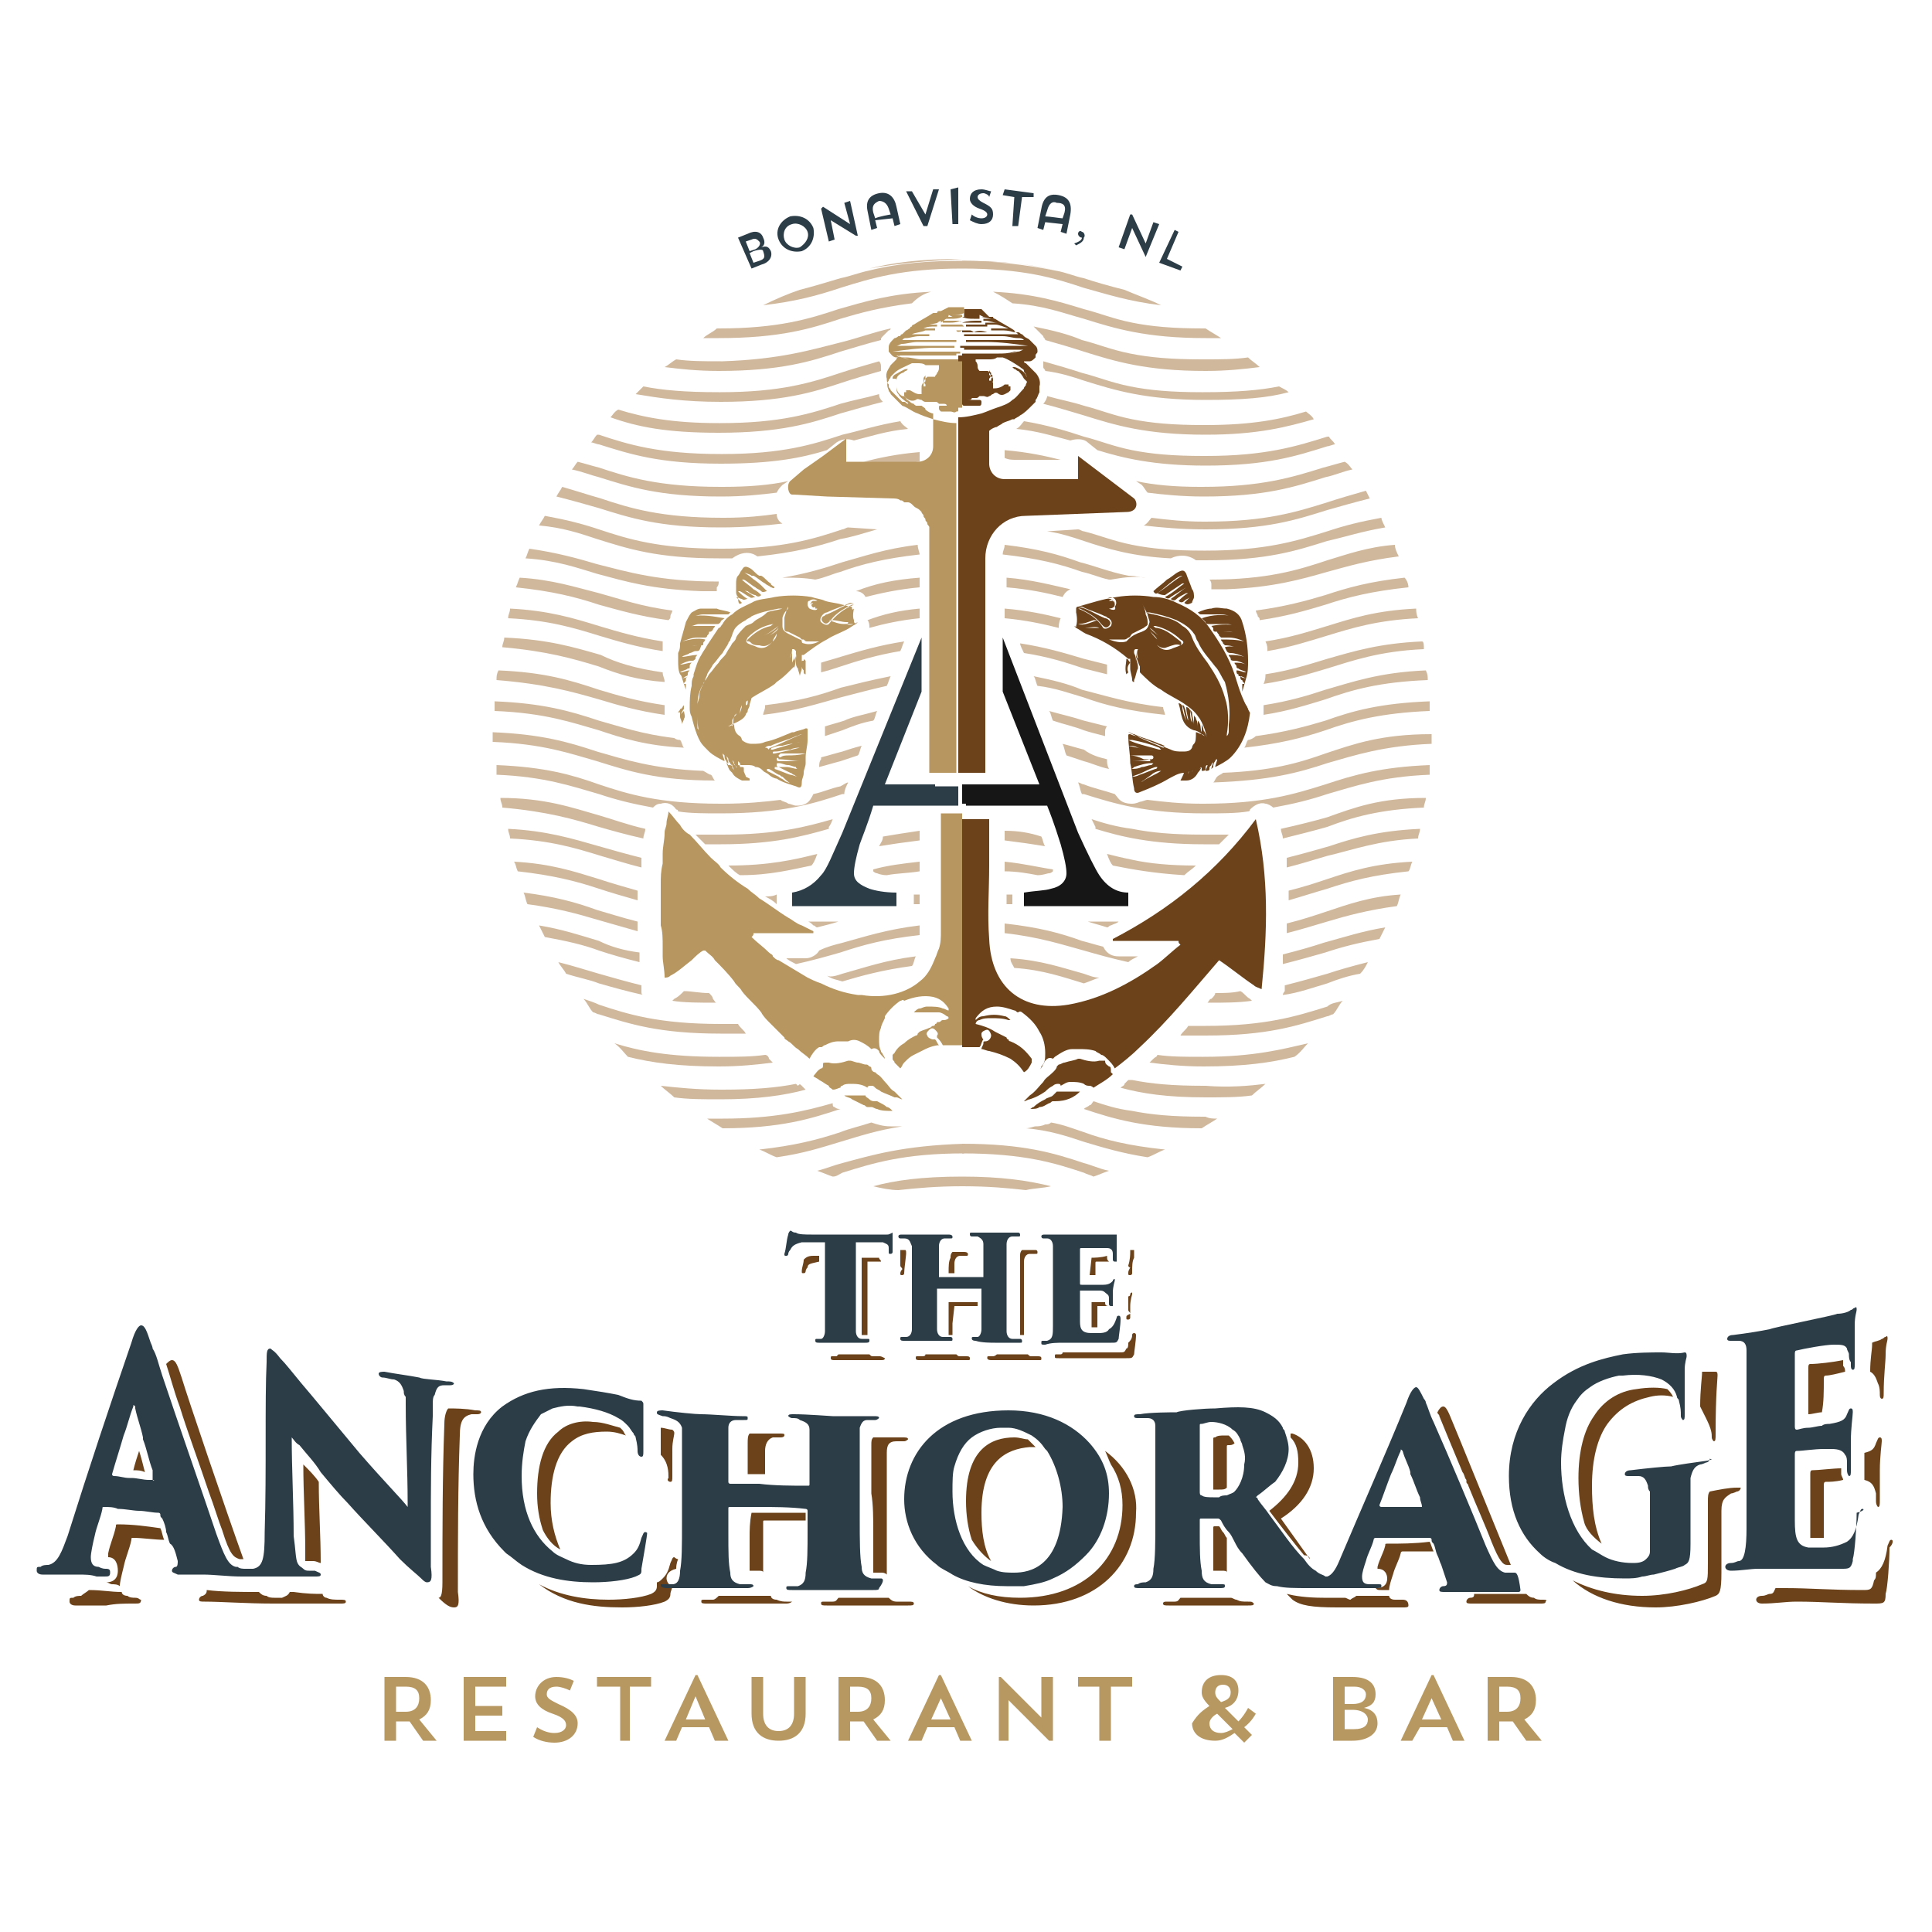<svg xmlns="http://www.w3.org/2000/svg" id="Layer_1" x="0" y="0" viewBox="0 0 100 100" xml:space="preserve"><style>.st35{fill:#b89861}.st36{fill:#6b4219}.st37{fill:#2c3d48}.st38{fill:#d0b89d}.st40{fill:#b7965f}</style><path class="st35" d="M20.5 87.3v1.3h.5c.5 0 .7-.3.7-.7 0-.4-.2-.6-.7-.6h-.5zm-.6-.5H21c.9 0 1.3.5 1.3 1.2 0 .5-.2.8-.6 1l.9 1.1h-.7l-.7-1h-.7v1h-.6v-3.3zM24 86.8h2.2v.5h-1.6v1H26v.5h-1.4v.8h1.6v.5H24v-3.3zM28.7 90.2c-.4 0-.8-.1-1.1-.3l.2-.5c.3.2.6.3.9.3.4 0 .6-.2.6-.4s-.1-.4-.7-.6c-.6-.2-.9-.5-.9-.9 0-.5.4-1 1.1-1 .4 0 .7.1.9.2l-.2.5c-.2-.1-.5-.2-.7-.2-.4 0-.5.2-.5.4s.2.3.6.5c.7.3 1 .6 1 1 0 .6-.5 1-1.2 1zM30.9 86.8h2.8v.5h-1.1v2.8h-.5v-2.8h-1.2v-.5zM35.5 89h1l-.5-1.2-.5 1.2zm-.5 1.1h-.6l1.6-3.4h.1l1.6 3.4H37l-.3-.7h-1.4l-.3.7zM38.9 86.8h.6v1.9c0 .6.3.9.8.9s.8-.3.8-.9v-1.9h.6v1.9c0 1-.6 1.4-1.4 1.4s-1.4-.4-1.4-1.4v-1.9zM44 87.3v1.3h.4c.5 0 .7-.3.7-.7 0-.4-.2-.6-.7-.6H44zm-.6-.5h1.1c.9 0 1.3.5 1.3 1.2 0 .5-.2.8-.6 1l.9 1.1h-.7l-.7-1H44v1h-.6v-3.3zM48.2 89h1l-.5-1.1-.5 1.1zm-.5 1.1H47l1.6-3.4h.1l1.6 3.4h-.6l-.3-.7H48l-.3.7zM51.7 86.8h.1l2.1 2.1v-2.1h.6v3.3h-.2L52.2 88v2.1h-.5v-3.3zM55.8 86.8h2.8v.5h-1.1v2.8h-.6v-2.8h-1.1v-.5zM63.2 88.1c.3-.1.5-.2.5-.5 0-.2-.1-.4-.4-.4-.3 0-.4.2-.4.4s.1.3.3.5zm.6 1.4l-.8-.8c-.2.1-.4.3-.4.5 0 .3.2.5.6.5.2 0 .4-.1.6-.2zm-1.2-1.2c-.3-.3-.4-.5-.4-.7 0-.6.4-.9 1-.9s.9.3.9.8-.3.8-.7.9l.7.7c.3-.3.5-.7.5-.7l.4.3s-.2.4-.6.7l.4.4-.4.4-.5-.5c-.3.2-.6.4-1 .4-.8 0-1.2-.4-1.2-.9.3-.5.6-.7.9-.9zM69.6 88.6v.9h.5c.5 0 .7-.2.7-.5 0-.2-.2-.5-.8-.5h-.4v.1zm0-1.3v.9h.4c.5 0 .7-.2.7-.5 0-.2-.2-.4-.6-.4h-.5zm-.6-.5h1c.9 0 1.2.4 1.2.9 0 .4-.2.6-.6.7.5.1.7.4.7.8 0 .6-.6.9-1.3.9h-1v-3.3zM73.6 89h1l-.5-1.1-.5 1.1zm-.5 1.1h-.6l1.6-3.4h.1l1.6 3.4h-.6l-.3-.7h-1.4l-.4.7zM77.6 87.3v1.3h.4c.5 0 .7-.3.7-.7 0-.4-.2-.6-.7-.6h-.4zm-.5-.5h1.1c.9 0 1.3.5 1.3 1.2 0 .5-.2.8-.6 1l.9 1.1H79l-.7-1h-.7v1H77v-3.3h.1z"></path><path class="st36" d="M7 82.7c-.1 0-.3 0-.4-.1-.2 0-.3-.1-.3-.2-.6 0-1-.1-1.7-.1-.1.1-.3.2-.4.3-.1 0-.3 0-.4.1-.2 0-.2 0-.2.2 0 .1.1.2.3.2h1.6C6 83 6.4 83 7 83c.2 0 .3 0 .3-.2-.1 0-.1-.1-.3-.1zM6.1 78.9c-.1 0-.1 0-.1.1-.1.5-.3.9-.4 1.4v.2c.4 0 .5.4.5.7 0 .1 0 .6-.6.6.1 0 .2.1.3.1.1 0 .3 0 .4.1 0-.2.1-.6.2-1 .1-.5.3-.9.4-1.4 0-.1 0-.1.1-.1.5 0 1.1.1 1.6.1-.1-.2-.1-.4-.2-.6-.7-.1-1.4-.2-2.2-.2zM7.2 75.1c-.1.3-.2.6-.3 1 .2 0 .4 0 .6.1-.1-.4-.2-.8-.3-1.1zM11.5 79.2c.4 1.3.6 1.4.9 1.5h.2c-.9-2.5-2.9-8.4-3.2-9.4-.2-.6-.3-.9-.5-.9-.1 0-.2.1-.3.2.2.6.4 1.4.7 2.2.4 1.3 1 2.9 1.5 4.4.3.8.5 1.5.7 2zM15.8 80.8h.4c.2 0 .3.1.4.1 0-1.4-.1-2.8-.1-4.2-.2-.3-.5-.6-.8-.9 0 1.5.1 3 .1 4.5v.5zM17.6 82.8c-.3 0-.5 0-.7-.1-.1 0-.2-.1-.2-.2-.4 0-.8 0-1.5-.1H15c-.1.2-.2.2-.4.3h-.4c-.1 0-.3 0-.4-.1-.2 0-.3-.1-.4-.2-.9 0-1.9 0-2.7-.1 0 .1 0 .2-.2.3-.1 0-.2.1-.2.2s.1.1.3.1c.8 0 2.2.1 3.5.1h3.5c.2 0 .3 0 .3-.1s-.1-.1-.3-.1zM24.6 73c-.5-.1-1.1-.1-1.4-.1-.1.1-.2.4-.2.8-.1 2.7-.1 5.5-.1 8.2 0 .7-.1.8-.2.8.4.4.6.5.8.5.2 0 .3-.1.2-.8 0-2.7 0-5.4.1-8.1 0-.8.2-1 .6-1.1h.3c.2 0 .2-.1.2-.1 0-.1-.1-.1-.3-.1zM29 80.2c-.3-.7-.5-1.5-.5-2.4 0-1.4.3-2.6 1.1-3.2.5-.4 1.1-.5 1.8-.5.4 0 .7.1 1 .2-.1-.1-.1-.2-.2-.3l-.1-.1c-.4-.1-.9-.3-1.4-.3-.7-.1-1.4.1-1.8.5-.8.6-1.1 1.8-1.1 3.2 0 .7.1 1.3.3 1.9.2.4.5.8.9 1zM34.7 76.7c.1 0 .1-.1.1-.3V75c0-.4.1-.7.1-.8 0-.1 0-.1-.1-.2-.2 0-.4-.1-.6-.1v1.4c.4.4.4.9.4 1.2-.1.1 0 .2.1.2zM34.9 80.6c-.1 0-.1.1-.2.3-.1.4-.2.6-.4.8-.1.1-.2.2-.3.2v.2c0 .2-.1.3-.3.4-.5.2-1.4.3-2.2.3-1.2 0-2.5-.2-3.6-.8 1.3 1 2.8 1.2 4.3 1.2.8 0 1.7-.1 2.2-.3.2-.1.3-.2.3-.4 0-.1.1-.3.1-.4-.3-.1-.3-.4-.3-.4 0-.2.1-.4.5-.5 0-.3.1-.5.1-.5-.1 0-.2-.1-.2-.1zM39.6 76.3v-1.2c0-.3.1-.6.4-.7h.4c.2 0 .2-.1.2-.1 0-.1 0-.1-.3-.1h-1.5c-.1.1-.1.3-.1.5v1.6h.9zM45.2 79.3v2.1h.4c.1 0 .2 0 .3.1v-1.8-2-2.5c0-.4.1-.6.5-.6h.4c.1 0 .2-.1.2-.1 0-.1-.1-.1-.3-.1h-1.5c-.1.1-.1.2-.1.4v2.5c.1.6.1 1.3.1 2zM40.7 82.9c-.1 0-.3 0-.5-.1-.2 0-.3-.1-.3-.2h-2.2-.5c-.1.1-.2.2-.3.2h-.4c-.2 0-.2 0-.2.1s.1.1.3.1h4.1c.2 0 .3-.1.3-.1h-.3zM38.9 78.3c-.1.5-.1.9-.1 1.3v1.7h.4c.2 0 .3 0 .3.1V80v-1.2c0-.1 0-.1.1-.1h2.1v-.1-.3h-2.8zM47 82.9h-.6c-.2 0-.3-.1-.4-.2h-2.6c-.1.1-.1.2-.3.2h-.4c-.2 0-.2 0-.2.1s.1.1.3.1H47c.2 0 .3 0 .3-.1s-.1-.1-.3-.1zM57.2 75.1c.1.2.2.5.3.7.4.6.6 1.3.6 2.1 0 2.8-2 4.8-5.3 4.8-1.1 0-2-.2-2.7-.6.8.6 2 1 3.4 1 3.3 0 5.3-2.1 5.3-4.8.1-1.2-.5-2.4-1.6-3.2zM51.3 80.8c-.4-.7-.5-1.6-.5-2.5 0-2.7 1.3-3.3 2.5-3.4h.3l-.4-.4c-.2 0-.4-.1-.7-.1-1.2 0-2.5.6-2.5 3.3 0 .7.1 1.4.3 2 .3.5.7.9 1 1.1zM63 81.3h.2c.2 0 .3 0 .3.1v-1.3-.5c-.1-.1-.1-.2-.2-.3-.1-.1-.1-.2-.2-.3h-.2c-.1 0-.1 0-.1.1v2.2h.2zM63.5 77v-2.1c0-.1 0-.1.1-.1s.2 0 .3-.1c-.1-.2-.2-.3-.3-.4h-.2c-.2 0-.4 0-.5.1-.1 0-.1 0-.1.1v2.6h.3c.2 0 .3 0 .4-.1zM64.6 82.9c-.3 0-.4 0-.6-.1-.1 0-.2-.1-.3-.1h-2.2-.4c-.1.1-.1.2-.3.2h-.4c-.1 0-.2 0-.2.1s.1.1.3.1h4.1c.2 0 .3 0 .3-.1-.1-.1-.1-.1-.3-.1zM67.8 80.7l-1.5-2.1C67.4 77.9 68 77 68 76s-.5-1.6-1.1-1.8h-.1v.2c.3.3.4.7.4 1.3 0 1-.6 1.8-1.5 2.5.6.8 1.3 1.7 1.8 2.3.2 0 .3.1.3.2zM72.6 82.8h-.4c-.2 0-.3-.1-.3-.2h-1.7c-.1.1-.2.1-.3.2-.1 0-.2-.1-.3-.1h-1.1c-.9 0-1.5-.1-1.9-.2l.3.3c.4.3 1 .4 2.3.4H72.6c.2 0 .3 0 .3-.1 0-.2-.1-.3-.3-.3zM79.8 82.8c-.1 0-.3 0-.4-.1-.2 0-.3-.1-.4-.2h-2.7c0 .1 0 .2-.2.2-.1 0-.2.1-.2.2s.1.1.3.1h3.5c.2 0 .3 0 .3-.1.1-.1 0-.1-.2-.1zM78 81h.2c-.9-2.2-2.8-6.9-3.1-7.6-.2-.5-.3-.6-.4-.6-.1 0-.2.1-.3.3 0 .1.1.1.1.2.2.5.7 1.7 1.2 2.9.1.1.1.3.2.4v.1c0 .1.1.1.1.2.4 1 .9 2.1 1.2 2.9.4 1 .6 1.2.8 1.2zM71.8 79.9c-.1 0-.1 0-.1.1-.1.4-.3.7-.4 1.1v.1c.4 0 .5.3.5.5 0 .1 0 .5-.6.5.1.1.1.1.3.1h.4c0-.2.1-.5.2-.8.1-.4.3-.7.4-1.1 0-.1.1-.1.1-.1h1.6c-.1-.2-.1-.3-.2-.5-.8.1-1.5.1-2.2.1zM88.6 74.4c0 .1.1.2.1.2.1 0 .1-.1.1-.4 0-2.1.1-2.8.1-3 0-.1 0-.2-.1-.2h-.7c0 .3-.1.9-.1 1.8l.3.6c.3.6.3.8.3 1zM89.9 77c-.4 0-.9.1-1.4.2-.1.1-.1.3-.1.5v3.2c0 .9 0 1-.3 1.1-.7.3-1.9.6-3.1.6-1.4 0-2.6-.3-3.6-.8 1 .9 2.5 1.4 4.3 1.4 1.1 0 2.4-.3 3.1-.6.2-.1.3-.2.3-1.2v-1.1-2.1c0-.6.2-.7.5-.9.1 0 .3-.1.3-.1.1 0 .2-.1.2-.2h-.2zM82.9 79.9c-.4-.9-.5-1.9-.5-3 0-1.4.3-2.5.8-3.2.6-.8 1.3-1.2 2.2-1.4.4-.1.8-.1 1.2 0-.1-.2-.2-.3-.3-.4-.4-.1-1-.1-1.6 0-.9.1-1.7.6-2.2 1.4-.5.7-.8 1.8-.8 3.2 0 .8.1 1.6.3 2.3.1.4.5.8.9 1.1zM94.4 71.4c0-.1 0-.2.1-.2.2 0 .6-.1 1-.2 0-.1 0-.2-.1-.3v-.3c-.5.1-1.3.2-1.7.2-.1 0-.1.1-.1.2v2.4c.2 0 .5-.1.7-.1.1-.5.1-1.1.1-1.7zM97.2 71.6c.1.2.1.4.1.6 0 .2.1.2.1.2.1 0 .1-.1.1-.3 0-.9.1-1.6.1-2 0-.5.1-.7.1-.8 0-.1 0-.2-.1-.1-.1 0-.1.1-.2.1-.1.1-.3.1-.5.2v.1c0 .3-.1.7-.1 1.4.2.1.3.3.4.6zM97.9 79.7c-.1 0-.1.1-.2.3-.1.8-.3 1.2-.6 1.4 0 .2 0 .3-.1.4-.1.5-.2.5-.6.5-1.7 0-2.7-.1-4-.1h-.5c-.1.2-.1.3-.3.3-.1 0-.2.1-.4.1s-.3.1-.3.2.1.2.3.2c.7 0 1.2-.1 1.8-.1 1.3 0 2.3.1 4 .1.5 0 .6 0 .6-.5.1-.3.2-1.7.2-2.4.2-.2.2-.4.1-.4zM97.1 77.3v.4c0 .2.1.3.1.3.1 0 .1-.1.1-.4v-1.5c0-.7.1-1.4.1-1.5 0-.1 0-.2-.1-.2s-.1.1-.2.3c-.1.3-.2.4-.6.5v1.4c.4.1.5.3.6.7zM94.4 79.6v-1.5-1.2c0-.1 0-.2.1-.2.2 0 .5 0 .9-.1 0-.1-.1-.2-.1-.3V76c-.4 0-1.2.1-1.5.1-.1 0-.1.1-.1.2v3.3h.7z"></path><path class="st37" d="M7.9 76.6h-.2c-.3 0-.6-.1-.9-.1h-.1c-.3 0-.5-.1-.8-.1 0 0-.1 0-.1-.1.2-.7.4-1.3.6-2 .2-.5.3-1 .5-1.5 0-.1 0-.1.1 0v.1c.1.5.3 1 .4 1.5v.1c.2.5.3 1.1.5 1.6v.5c.1 0 .1.1 0 0zm15.2-5.1c-.5-.1-1.2-.1-1.4-.2-.5-.1-1.3-.2-1.8-.3-.1 0-.3 0-.3.1s.1.2.2.2c.2 0 .4.1.6.1.3.1.4.3.5.6 0 .1 0 .2.1.3v.4c0 1.7.1 3.4.1 5.1v.2c-.3-.4-1.2-1.3-2.5-2.8-1.5-1.8-2.4-2.9-3-3.6-.5-.6-.8-1-1.1-1.3-.3-.4-.4-.4-.5-.5-.2 0-.2.2-.2.7-.1 2 0 5.6-.1 8.8 0 1.4-.1 1.8-.6 1.9h-.4c-.1 0-.3 0-.4-.1h-.1c-.4-.1-.6-.6-1-1.7-.6-1.8-2-5.8-2.8-8.2-.2-.6-.3-1.1-.5-1.4 0-.1-.1-.3-.1-.3-.2-.6-.3-.9-.5-.9-.1 0-.3.2-.5.9-1.1 3.2-2.2 6.5-3.3 10-.3.8-.5 1.4-1 1.5-.1 0-.3 0-.4.1-.2 0-.2 0-.2.2 0 .1.1.2.3.2H4c.4 0 .7 0 1 .1h.4c.2 0 .3 0 .3-.2 0-.1 0-.2-.2-.2-.1 0-.2 0-.4-.1-.3 0-.4-.2-.4-.5 0-.2.1-.7.2-1.1.1-.5.3-.9.4-1.4 0-.1 0-.1.1-.1.2 0 .5 0 .7.1.4 0 .8.1 1.1.1.3 0 .7.1 1 .1 0 0 .1 0 .1.1s0 .1.1.2c.1.2.2.5.2.7.1.2.1.4.2.6.2.1.3.5.4.9 0 .1 0 .3-.1.3s-.2.1-.2.2.1.1.3.2H10.5c.6 0 1.3.1 2 .1H16.3c.2 0 .3 0 .3-.1s-.1-.1-.3-.2H16c-.1 0-.2 0-.3-.1-.1-.1-.2-.1-.3-.3-.1-.2-.1-.7-.2-1.4 0-1.7-.1-3.4-.1-5.1.1.1.2.3.4.4.4.5.8.9 1.1 1.4.5.6 1 1.2 1.4 1.6.8.9 1.9 2 2.7 2.9.5.5.9.8 1.1 1 .1.1.2.2.3.2.2 0 .3-.1.2-.8v-2c0-1.9 0-3.8.1-5.8v-.5-.1c0-.2 0-.4.1-.5.1-.4.2-.5.5-.5h.3c.2 0 .2-.1.2-.1-.1-.1-.2-.1-.4-.1zM33.4 79.3c-.1 0-.1.1-.2.3-.1.4-.2.6-.4.8-.5.5-1.1.6-2.2.6-.5 0-.9-.1-1.3-.3-.2-.1-.5-.2-.7-.4-1-.8-1.6-2.1-1.6-3.9 0-.7.1-1.3.2-1.8.2-.6.5-1 .8-1.4l.6-.3c.4-.1.8-.2 1.3-.1h.1c.8.1 1.5.3 2 .6.2.1.3.2.5.4.1.1.2.3.3.4 0 .1.1.1.1.2.1.4.1.6.1.7 0 .2.1.3.2.3s.1-.1.1-.3v-.4-.1-1-.1-.3-.5c0-.1 0-.1-.1-.2-.4 0-.7-.1-1.2-.3-.5-.1-1.1-.2-1.8-.3-1.8-.2-3.1.1-4.2.9-1.3 1-1.5 2.6-1.5 3.5 0 1.4.4 2.8 1.6 4l.1.1c.3.2.5.4.8.6 1.1.7 2.4.9 3.7.9.8 0 1.7-.1 2.2-.3.2-.1.3-.1.3-.3v-.1c.1-.6.3-1.7.3-1.9 0 .1 0 0-.1 0zM45.6 81.7h-.5c-.4-.1-.5-.3-.5-.6-.1-.5-.1-1.4-.1-2.5v-2-2.2-.3-.2c.1-.3.2-.4.4-.4h.4c.1 0 .2-.1.2-.1 0-.1-.1-.1-.3-.1h-2.1c-.1 0-1.3-.1-2-.1-.2 0-.3 0-.3.1 0 0 .1.1.2.1.2 0 .3 0 .4.1.3.1.5.2.5.5v2.8c0 .1 0 .1-.1.1-.8 0-1.7 0-2.5-.1h-1.5s-.1 0-.1-.1v-.3-2.1-.2-.2c0-.2.1-.4.4-.4h.4c.2 0 .2 0 .2-.1s0-.1-.3-.1c-.5 0-1.6-.1-2.1-.1-.3 0-1.3-.1-2-.2-.1 0-.3 0-.3.1s0 .1.3.2c.1 0 .2 0 .4.1.3.1.5.2.6.5v4.9c0 1.2 0 2-.1 2.5 0 .4-.1.7-.4.7H34.2v.1s.1.1.3.1h4.2c.2 0 .3-.1.3-.1 0-.1-.1-.1-.2-.1h-.5c-.4-.1-.5-.3-.5-.6-.1-.5-.1-1-.1-2.1v-1.2c0-.1 0-.1.1-.1h1.4c.8 0 1.7 0 2.5.1 0 0 .1 0 .1.1V79.2c0 1 0 1.7-.1 2.2 0 .4-.1.6-.4.7h-.4c-.2 0-.2 0-.2.1s.1.1.3.1h4.2c.2 0 .3 0 .3-.1.3-.4.2-.5.1-.5zM52.5 81.4c-.3 0-.6 0-.9-.1-.2-.1-.5-.2-.7-.3-1.1-.7-1.6-2.3-1.6-3.8 0-.5 0-1 .1-1.3.2-.7.5-1.2.9-1.5.4-.3 1-.5 1.5-.5h.4c.4 0 .8.2 1.2.4.3.2.5.4.7.7l.1.1c.5.8.8 1.9.8 2.9-.1 3.1-1.7 3.4-2.5 3.4zm3.9-6.7c-.9-1-2.3-1.7-4.2-1.7-3.7 0-5.4 2.2-5.4 4.6 0 1.2.5 2.5 1.7 3.4.2.2.5.3.8.5.7.4 1.7.6 2.8.6h.9c.6-.1 1.1-.2 1.5-.4.7-.3 1.2-.7 1.7-1.2.8-.8 1.2-2 1.2-3.2 0-1-.3-1.8-1-2.6.1 0 .1 0 0 0zM73.6 78h-1.2-.9s-.1 0-.1-.1c.2-.5.4-1.1.6-1.6.2-.4.3-.8.5-1.2 0-.1 0-.1.1 0 .1.4.3.7.4 1.1v.1c.2.4.3.8.5 1.2 0 .2.1.3.1.5.1 0 .1 0 0 0zm-9.7-.8c-.1.1-.2.1-.4.2-.1 0-.3 0-.4.1h-.3c-.2 0-.5 0-.6-.1-.1 0-.1-.1-.1-.2v-3.1-.3c0-.1 0-.1.1-.1s.3-.1.5-.1c.3 0 .8.1 1.1.4.2.1.3.3.4.5 0 .1.1.2.1.3.1.3.2.6.1 1 0 .7-.3 1.2-.5 1.4zm14.5 4.2h-.5c-.4-.1-.6-.5-1-1.4-.6-1.5-1.9-4.6-2.7-6.4-.2-.4-.3-.8-.4-1 0-.1-.1-.2-.1-.2-.2-.4-.3-.6-.4-.6-.1 0-.3.2-.5.8-1.1 2.7-2.3 5.4-3.4 8-.2.5-.4.9-.7 1h-.1c-.1-.1-.3-.1-.5-.3-.2-.1-.4-.3-.6-.6-.6-.6-1.2-1.5-1.8-2.3-.2-.3-.4-.5-.6-.8 0 0 0-.1-.1-.1l.1-.1c.3-.2.6-.5.9-.7.4-.5.7-1.1.7-1.7 0-.3-.1-.6-.2-.9 0-.1-.1-.1-.1-.2-.2-.4-.5-.6-.9-.8-.6-.3-1.4-.3-2.6-.2-.6 0-1.8.1-2 .2-.2 0-1.4 0-1.9.1-.2 0-.3 0-.3.1s.1.1.2.1h.5c.2 0 .4.1.4.4v4.9c0 1.1 0 2-.1 2.5 0 .4-.1.6-.4.7-.1 0-.3 0-.4.1-.1 0-.2 0-.2.1s.1.1.3.1h4.1c.2 0 .3 0 .3-.1s0-.1-.2-.1h-.5c-.4-.1-.5-.3-.5-.7-.1-.5-.1-1.1-.1-2v-.6c0-.1 0-.1.1-.1h.8c.1 0 .1 0 .2.1.1.2.2.4.4.6.1.1.2.3.3.5.1.2.2.4.4.6.5.7.9 1.2 1.2 1.5.2.1.3.2.6.2.4.1.9.1 1.7.1H71.2c.2 0 .3 0 .3-.1s0-.1-.2-.1h-.4c-.3 0-.4-.1-.4-.4 0-.2.1-.5.2-.8.1-.4.3-.7.4-1.1 0-.1.1-.1.1-.1H74s.1 0 .1.1 0 .1.1.2c.1.2.1.4.2.6.1.2.1.3.2.5l.3.9c0 .1 0 .2-.2.2-.1 0-.2.1-.2.2s.1.1.3.1h3.8c.1 0 .1-.1.1-.1-.1-.8-.2-.9-.3-.9zM88.4 75.6c-.7.1-1.5.2-1.9.3-.3 0-1.3.1-2.1.2-.2 0-.3.1-.3.2s.1.1.2.1h.5c.3 0 .4.2.5.5 0 .1 0 .2.1.3v3.1c0 .2-.1.3-.2.4-.2.2-.5.2-.7.2-.5 0-1-.1-1.4-.3-.2-.1-.5-.3-.7-.4-1.1-1-1.6-2.8-1.6-4.5 0-.6.1-1.2.2-1.7.1-.6.3-1.1.6-1.5.2-.3.4-.5.7-.7.4-.3 1-.5 1.5-.6h.2c.8-.1 1.5 0 2 .2.4.2.7.5.8.9 0 .1.1.1.1.2.1.4.1.5.1.8 0 .1.1.2.1.2.1 0 .1-.1.1-.3v-.4-.1-1.3-.5c0-.4.1-.6.1-.7 0-.1 0-.2-.1-.2-.4.1-.8 0-1.2 0-.5 0-1.3 0-2 .1-1 .2-2.3.5-3.6 1.5-1.2.9-2.3 2.5-2.3 4.8 0 1.8.6 3.1 1.6 4 .2.2.5.4.8.5 1 .6 2.2.8 3.6.8.3 0 .6 0 .9-.1.2 0 .4-.1.6-.1.4-.1.8-.2 1.1-.3.2-.1.4-.1.5-.2.2-.1.3-.2.3-1.1v-1.1-1.7-.4-.2c.1-.4.2-.6.5-.7.1 0 .3-.1.3-.1.1 0 .2-.1.2-.2.2.1.1 0-.1.1zM96.4 78.1c-.1 0-.1.1-.2.3-.1.8-.3 1.2-.6 1.4-.4.2-.8.3-1.2.3H93.6c-.6-.1-.7-.5-.7-1.4v-2.2-1.2c0-.1 0-.2.1-.2.3 0 .9-.1 1.4-.1h.4c.4 0 .6.1.7.3.1.1.1.3.1.4v.4c0 .2.1.3.1.3.1 0 .1-.1.1-.3V76v-.7-.7c0-.7.1-1.3.1-1.5 0-.1 0-.2-.1-.2s-.1.1-.2.3c-.1.3-.3.4-.9.5-.1 0-.3 0-.4.1-.2 0-.5.1-.7.1-.3 0-.5.1-.6.1-.1 0-.1-.1-.1-.2v-3.4-.3c0-.1 0-.2.1-.2.4-.1 1.5-.3 1.9-.3.4 0 .6 0 .7.2 0 .1.1.2.1.3 0 .1 0 .3.1.4v.2c0 .2.1.2.1.2.1 0 .1-.1.1-.3v-.2-.8-.7-.3c0-.5.1-.7.1-.8 0-.1 0-.2-.1-.1-.1 0-.1.1-.2.1-.1.1-.4.2-.7.2-.2.1-3.3.7-3.5.8-.5.1-1.1.2-1.9.3-.2 0-.3.1-.3.2s.1.1.2.1h.4c.3 0 .4.2.4.5v9.2c0 1-.1 1.7-.4 1.7-.1 0-.2.1-.4.1s-.3.1-.3.2.1.2.3.2c.5 0 1-.1 1.4-.1H95.3c.4 0 .5 0 .6-.4v-.1c.1-.3.2-1.7.2-2.4.4-.1.4-.2.3-.2z"></path><path class="st36" d="M42.4 65.3V65h-.3c-.3 0-.4.1-.5.2 0 .2-.1.4-.1.6 0 .1 0 .1.1.1s.1-.1.1-.1 0-.1.1-.2c0-.2.2-.2.6-.3zM45.6 65.3c0-.1-.1-.1-.1-.2h-.9v4H44.9v-3.8h.7zM46.6 65.9c0 .1 0 .1.1.1 0 0 .1 0 .1-.1 0-.2.1-.9.1-1 0-.2 0-.2-.1-.2h-.2v.8c0 .1.1.1.1.2-.1.1-.1.2-.1.2zM45.5 70.2h-.3c-.1 0-.1 0-.2-.1h-1.6l-.1.1h-.2c-.1 0-.1 0-.1.1s.1.1.2.1H45.6c.1 0 .2 0 .2-.1-.2-.1-.2-.1-.3-.1zM49.4 67.6h1.2v-.2h-1.5V69.1h.2v-.6l.1-.9c0 .1 0 0 0 0zM53.7 70.2h-.3c-.1 0-.1 0-.2-.1h-1.6s-.1.1-.2.1h-.2c-.1 0-.1 0-.1.1 0 0 0 .1.2.1h2.5c.1 0 .1 0 .1-.1s-.1-.1-.2-.1zM52.8 66.6v2.5h.2v-2.2-1.6c0-.2.1-.4.3-.4h.3c.1 0 .1 0 .1-.1 0 0 0-.1-.1-.1h-.7c-.1.1-.1.2-.1.3v1.6zM49.1 65.9h.3v-.5c0-.2.1-.4.3-.4h.3c.1 0 .1 0 .1-.1 0 0 0-.1-.2-.1h-.6c-.1.1-.1.2-.1.3-.1.2-.1.4-.1.8zM50 70.2h-.3c-.1 0-.1 0-.2-.1h-1.1-.5c0 .1-.1.1-.2.1h-.2c-.1 0-.1 0-.1.1s.1.1.2.1h2.5c.1 0 .1 0 .1-.1s-.1-.1-.2-.1zM58.3 68.2c0 .1 0 .1.1.1 0 0 .1 0 .1-.1v-.6c0-.3.1-.6.1-.6v-.1s-.1 0-.1.1-.1.1-.1.1v.7c0 .1.1.1.1.2-.2.1-.2.1-.2.2zM57.2 67.4h-.7V68.7h.3v-1-.1h.6c-.2 0-.2-.1-.2-.2zM56.5 65.1c-.1 0-.1 0 0 0l-.1.9h.3v-.6c0-.1 0-.1.1-.1h.6c-.1-.1-.1-.1-.1-.3-.3.1-.7.1-.8.1zM58.7 69s-.1 0-.1.1c0 .2-.1.3-.2.4 0 .1 0 .3-.1.3-.1.2-.1.2-.4.2H55c0 .1-.1.1-.1.1h-.2c-.1 0-.1 0-.1.1s0 .1.2.1h3.5c.3 0 .3 0 .4-.2 0-.1.1-.7.1-1 0 0 0-.1-.1-.1zM58.4 65.9c0 .1 0 .1.1.1 0 0 .1 0 .1-.1 0-.4 0-.6.1-.8v-.3-.1h-.1-.1v.1c0 .1 0 .4-.1.7 0 0 0 .1.1.1-.1.2-.1.2-.1.3z"></path><path class="st37" d="M45.9 63.9H42c-.3 0-.7 0-.8-.1-.2 0-.2-.1-.3-.1 0 0-.1.1-.1.2-.1.3-.1.7-.2 1 0 .1 0 .1.1.1s.1-.1.1-.1 0-.1.1-.2c.1-.2.2-.3.6-.4h1.2v4.6c0 .2-.1.4-.2.4h-.2c-.1 0-.1 0-.1.1s.1.1.2.1H44.8c.1 0 .2 0 .2-.1s0-.1-.1-.1h-.3c-.2 0-.3-.2-.3-.4v-4.6h1.4c.2.1.3.1.3.3v.2c0 .1 0 .1.1.1 0 0 .1 0 .1-.1v-.3-.3-.4c-.2.1-.2.1-.3.1zM51.5 69.5h1.3c.1 0 .1 0 .1-.1 0 0 0-.1-.1-.1h-.4c-.2 0-.3-.2-.3-.4V66v-1.3-.3c0-.2.1-.4.3-.4h.3c.1 0 .1 0 .1-.1 0 0 0-.1-.1-.1h-2.4c-.1 0-.1 0-.1.1 0 0 0 .1.1.1h.3c.2.1.3.2.3.4V66.1h-2.3V66v-1.2-.3c0-.2.1-.4.3-.4h.3c.1 0 .1 0 .1-.1 0 0 0-.1-.2-.1h-2.4c-.1 0-.2 0-.2.1 0 0 0 .1.1.1h.2c.3 0 .3.2.4.4v4.3c0 .2-.1.4-.3.4h-.2c-.1 0-.1 0-.1.1s.1.1.2.1H49.2c.1 0 .1 0 .1-.1s-.1-.1-.1-.1h-.4c-.2 0-.3-.2-.3-.4v-2.1h2.3v2.1c0 .2-.1.4-.2.4h-.2c-.1 0-.1 0-.1.1 0 0 0 .1.2.1.3.1.8.1 1 .1zM55.1 69.5h2.4c.3 0 .3 0 .4-.2 0-.1.1-.7.1-1 0-.1 0-.2-.1-.2 0 0-.1 0-.1.1-.1.3-.2.5-.4.6-.1.2-.4.2-.6.2H56.5c-.5 0-.6-.2-.6-.6v-1.5-.1h1c.1 0 .2 0 .3.1.1.1.2.1.2.3V67.5s0 .1.1.1h.1v-.1-.2-.3-.1c0-.3.1-.6.1-.6v-.1s-.1 0-.1.1c-.1.1-.2.2-.5.2H56c-.1 0-.1 0-.1-.1v-1.7c0-.1 0-.1.1-.1h1.3c.2 0 .3.1.3.3v.3s0 .1.1.1h.1v-.1-.3-.3-.3-.3-.1h-3.7c-.1 0-.2 0-.2.1 0 0 0 .1.1.1h.2c.2 0 .3.2.3.4v4.1c0 .5 0 .7-.3.8H54c-.1 0-.1 0-.1.1s0 .1.2.1c.3-.1.6-.1 1-.1zM39.9 13c-.1-.2-.2-.3-.5-.2.2-.1.2-.3.1-.5-.1-.3-.4-.4-.8-.2l-.5.2.7 1.6.5-.2c.4-.1.6-.4.5-.7zm-1.3-.5l.3-.1c.2-.1.3 0 .4.1.1.1 0 .3-.2.4l-.3.1-.2-.5zm.7 1l-.3.1-.2-.5.2-.1c.3-.1.5-.1.5 0 .1.3.1.4-.2.5zM42.1 11.8c-.2-.5-.7-.7-1.2-.6-.5.2-.8.7-.6 1.2.2.5.7.7 1.2.6.5-.2.7-.7.6-1.2zm-.7 1c-.3.1-.7-.1-.8-.4-.1-.3 0-.7.4-.8.3-.1.7.1.8.4.1.3-.1.6-.4.8zM42.5 10.8l.1-.1 1.4.9-.3-1.1.3-.1.4 1.8h-.1l-1.3-.8.2 1-.3.1-.4-1.7zM46.4 10.7c-.1-.5-.4-.8-.9-.7-.5.1-.7.4-.6.9l.2 1 .3-.1-.1-.4.9-.1.1.4.3-.1-.2-.9zm-1.1.6l-.1-.3c-.1-.4.1-.5.3-.6.2 0 .4.1.5.4l.1.3s-.6.1-.8.2zM47.9 11.1l.4-1.3h.3l-.6 1.9h-.2l-.9-1.8h.3l.7 1.2zM49.2 9.8l.4-.1v1.9h-.3l-.1-1.8zM50.8 11.6c-.2 0-.4-.1-.6-.2l.1-.3c.1.1.3.2.5.2s.3-.1.3-.2-.1-.2-.4-.3c-.3-.1-.5-.3-.5-.5 0-.3.2-.5.6-.5.2 0 .4.1.5.1l-.1.3c0-.1-.2-.2-.3-.2-.2 0-.3.1-.3.2s.1.2.3.3c.4.2.5.3.5.6s-.2.5-.6.5zM52 9.8l1.5.2v.2h-.6l-.2 1.5h-.3l.1-1.5-.6-.1.1-.3zM54.8 10.1c-.5-.1-.8.1-.9.7l-.2 1 .3.1.1-.4.9.1-.1.4.3.1.2-1c.1-.6-.1-.9-.6-1zm.3.9l-.1.3c-.1 0-.7-.1-.9-.1l.1-.3c.1-.4.3-.5.5-.4.3 0 .5.1.4.5zM56 12.3c-.1 0-.2-.1-.2-.2s.1-.2.2-.1c.1 0 .2.2.1.3 0 .2-.2.3-.4.4l-.1-.1c.3-.1.4-.2.4-.3zM58.5 11.1h.1l.7 1.5.4-1.1.3.1-.7 1.7-.7-1.5-.4 1.1-.3-.1.6-1.7zM60.8 11.9l.2.1-.6 1.4.8.4-.1.2-1.1-.4.8-1.7z"></path><path class="st38" d="M49.8 13.4c-2.2 0-3.6.2-4.8.5 1.6-.3 3.2-.4 4.8-.5zM54.6 14c-1.2-.3-2.6-.5-4.8-.5v.1c1.7-.1 3.3 0 4.8.4zM31 35.7c1 .3 2 .6 3.4.8v.5c-1.4-.2-2.4-.5-3.4-.8-1.4-.4-2.8-.8-5.3-1 0-.2 0-.3.1-.5 2.4.1 3.7.5 5.2 1zM46.1 35c-.1.2-.1.3-.2.5-.9.2-1.6.4-2.4.6-1.1.3-2.3.7-4 .9 0-.1.1-.3.1-.4v-.1c1.7-.2 2.8-.5 3.9-.9.8-.2 1.6-.4 2.6-.6zM60.2 36.6c0 .1.1.3.1.4-1.9-.2-3.1-.5-4.2-.9-.7-.2-1.5-.5-2.4-.6-.1-.2-.1-.4-.2-.5 1 .2 1.8.4 2.5.7 1.2.3 2.4.7 4.2.9zM73.9 35.2c-2.5.1-3.9.5-5.3 1-1 .3-1.9.6-3.2.8v-.4-.1c1.3-.2 2.3-.5 3.2-.8 1.4-.4 2.8-.9 5.2-1 .1.2.1.3.1.5zM35.2 38.3c.1.1.1.3.2.4-2-.1-3.2-.5-4.4-.9-1.4-.4-2.8-.9-5.4-1v-.5c2.5.1 3.9.5 5.4 1 1.1.3 2.2.7 3.9.9 0 0 .1.1.3.1zM45.4 36.8c-.1.2-.1.4-.2.5-.6.1-1.1.3-1.6.5l-.9.3v-.2-.3c.3-.1.7-.2 1-.3.4-.2 1-.3 1.7-.5zM57.2 37.9v.2c-.4-.1-.8-.2-1.1-.3-.5-.2-1-.3-1.6-.5-.1-.2-.1-.4-.2-.5.7.2 1.2.3 1.8.5l1.2.3c-.1.1-.1.2-.1.3zM74 36.8c-2.5.1-4 .5-5.4 1-1.2.4-2.4.7-4.2.9.1-.1.1-.3.2-.4.1 0 .3-.1.4-.2 1.5-.2 2.6-.5 3.6-.8 1.4-.5 2.8-.9 5.4-1v.5z"></path><path class="st38" d="M60.1 15.8c-.6-.3-1.2-.5-1.9-.8-.8-.2-1.5-.4-2.1-.6-.5-.1-.9-.3-1.5-.4-1.5-.3-3.2-.5-4.8-.5v.4c3.2 0 4.8.5 6.3 1 1.1.3 2.3.7 4 .9zM45 14c-.5.1-1 .3-1.5.4-.7.2-1.3.4-2.1.6-.6.2-1.3.5-1.9.8 1.7-.2 2.8-.5 4-.9 1.6-.5 3.2-1 6.3-1v-.4c-1.6 0-3.2.1-4.8.5zM48.2 15.1c-.4.1-.7.3-1 .6-1.6.2-2.7.5-3.7.8-1.5.5-3.1 1-6.3 1h-.8c.2-.2.5-.3.7-.5h.1c3.1 0 4.7-.5 6.2-1 1.4-.4 2.7-.8 4.8-.9zM63.2 17.5h-.8c-3.1 0-4.7-.5-6.3-1-1.1-.3-2.1-.7-3.7-.8-.3-.2-.6-.4-1-.6 2.1.1 3.4.5 4.7.9.8.2 1.5.5 2.5.7 1 .2 2.1.3 3.7.3h.1c.3.2.5.3.8.5zM65.2 19c-.8.1-1.7.2-2.8.2-3.1 0-4.7-.5-6.3-1-.6-.2-1.3-.4-2-.6 0-.1-.1-.1-.1-.2l-.4-.4-.1-.1c1 .2 1.8.4 2.5.7.8.2 1.5.5 2.5.7 1 .2 2.1.3 3.7.3h.1c.9 0 1.6 0 2.3-.1.2.2.4.3.6.5zM43.6 17.7c.8-.2 1.6-.5 2.5-.7 0 0 0 .1-.1.1l-.3.3c-.1.1-.1.1-.1.2-.8.2-1.4.4-2.1.6-1.5.5-3.1 1-6.3 1-1.1 0-2-.1-2.8-.2.2-.1.4-.3.6-.4.7.1 1.4.1 2.3.1h.1c3-.1 4.6-.6 6.2-1zM66.7 20.3c-1.1.3-2.4.4-4.3.4-3.1 0-4.7-.5-6.3-1-.6-.2-1.2-.4-2-.5 0-.1-.1-.1-.1-.2v-.3c.7.2 1.4.4 2 .6.8.2 1.5.5 2.5.7 1 .2 2.1.3 3.7.3h.1c1.7 0 2.9-.1 3.9-.3.2.1.4.2.5.3zM45.6 19v.2c-.7.2-1.4.4-2 .6-1.5.5-3.1 1-6.3 1-1.9 0-3.2-.2-4.4-.4l.4-.4c1 .2 2.2.3 3.9.3h.1c3.1 0 4.7-.5 6.2-1 .6-.2 1.3-.4 2-.6.1.1.1.2.1.3z"></path><path class="st38" d="M45.5 20.4c0 .2.1.3.2.4-.8.2-1.5.4-2.2.6-1.5.5-3.1 1-6.3 1-2.7 0-4.2-.3-5.6-.8.1-.1.2-.3.4-.4 1.3.4 2.8.7 5.2.7h.1c3.1 0 4.7-.5 6.2-1 .7-.2 1.3-.3 2-.5zM68 21.7c-1.4.4-2.9.8-5.6.8-3.1 0-4.7-.5-6.3-1-.7-.2-1.3-.4-2.1-.6.1-.1.2-.3.2-.4.7.2 1.3.3 1.9.5.8.2 1.5.5 2.5.7 1 .2 2.1.3 3.7.3h.1c2.4 0 3.9-.3 5.2-.7.1.1.3.2.4.4z"></path><path class="st38" d="M46.6 21.8c.1.2.3.3.4.4-1.1.1-2 .4-2.8.6-.3-.1-.6-.1-.9.1l-.5.4c-1.3.4-2.8.7-5.5.7-3.2 0-4.7-.5-6.3-1-.1 0-.3-.1-.4-.1.1-.1.2-.3.3-.4h.1c1.5.5 3.1 1 6.3 1h.1c3.1 0 4.7-.5 6.2-1 .9-.2 1.8-.5 3-.7zM69.1 23c-.1 0-.3.1-.4.1-1.6.5-3.1 1-6.3 1-2.7 0-4.3-.4-5.6-.8l-.5-.4c-.2-.2-.6-.2-.9-.1-.8-.2-1.7-.5-2.8-.6.2-.1.3-.3.4-.4 1.2.2 2.2.5 3.1.8.8.2 1.5.5 2.5.7 1 .2 2.1.3 3.7.3h.1c3.1 0 4.7-.5 6.3-1h.1c0 .1.2.2.3.4zM37.4 25.2c1.4 0 2.5-.1 3.4-.3l-.3.2c-.1.1-.2.2-.3.4-.8.1-1.7.2-2.9.2-3.2 0-4.7-.5-6.3-1-.4-.1-.9-.3-1.4-.4.1-.1.2-.3.3-.4.4.1.7.2 1.1.3 1.5.5 3.1 1 6.3 1h.1zM44.7 23.9c.8-.2 1.7-.4 2.9-.5v.5c-.2 0-.5.1-.7.1l-2.2-.1zM52 23.3c1.2.1 2.1.3 2.9.5h-2.3c-.2 0-.4 0-.6-.1v-.4zM70 24.3c-.5.1-.9.3-1.4.4-1.6.5-3.1 1-6.3 1-1.1 0-2.1-.1-2.9-.2-.1-.1-.2-.3-.3-.4l-.3-.2c.9.2 2 .3 3.3.3h.1c3.1 0 4.7-.5 6.3-1 .4-.1.7-.2 1.1-.3.2.1.3.3.4.4zM40.5 27.1c-.9.1-1.9.2-3.2.2-3.2 0-4.7-.5-6.3-1-.7-.2-1.4-.4-2.2-.6.1-.2.2-.3.3-.5.7.2 1.3.4 2 .6 1.5.5 3.1 1 6.3 1h.1c1.1 0 2-.1 2.7-.2 0 .2.1.4.3.5zM70.9 25.8c-.8.2-1.5.4-2.2.6-1.6.5-3.1 1-6.3 1-1.3 0-2.3-.1-3.2-.2.2-.1.3-.3.4-.4.8.1 1.7.2 2.7.2h.1c3.1 0 4.7-.5 6.3-1 .6-.2 1.3-.4 2-.6l.2.4z"></path><path class="st38" d="M45.4 27.4c-.7.2-1.3.4-1.9.5-1.2.4-2.4.7-4.3.9-.4-.3-.9-.2-1.3.1h-.7c-3.2 0-4.7-.5-6.3-1-.9-.3-1.8-.6-3-.7.1-.2.2-.3.3-.5 1.1.2 1.9.4 2.8.7 1.5.5 3.1 1 6.3 1h.1c3.1 0 4.7-.5 6.2-1 .1 0 .2-.1.3-.1l1.5.1zM71.7 27.3c-1.2.2-2.1.5-3 .7-1.6.5-3.1 1-6.3 1h-.5c-.4-.3-.9-.3-1.3-.1-2-.1-3.3-.5-4.5-.9-.6-.2-1.2-.4-1.9-.5l1.6-.1c.1 0 .2.1.3.1.8.2 1.5.5 2.5.7 1 .2 2.1.3 3.7.3h.1c3.1 0 4.7-.5 6.3-1 .9-.3 1.7-.5 2.8-.7 0 .1.1.3.2.5zM59.3 29.9c-.6-.1-1.2 0-1.8.1h-.1c-.5-.1-.9-.3-1.4-.4-1.1-.4-2.3-.7-4.1-.9 0-.2.1-.3.1-.5 1.7.2 2.8.5 3.9.9.8.2 1.5.5 2.5.7.4 0 .7.1.9.1zM72.4 28.8c-1.6.2-2.6.5-3.7.8-1.4.4-2.8.8-5.2.9h-.7-.1v-.2c0-.1 0-.2-.1-.3 3 0 4.6-.5 6.1-1 1-.3 2.1-.7 3.5-.8 0 .2.1.4.2.6zM37.2 30.1c0 .1 0 .2-.1.3v.2H36.3c-2.6-.1-3.9-.5-5.4-.9-1-.3-2.1-.7-3.7-.8.1-.2.1-.3.2-.5 1.4.2 2.5.5 3.5.8 1.6.4 3.2.9 6.3.9zM47.6 28.7c-1.8.2-3 .5-4.1.9-.4.1-.8.3-1.3.4-.6-.1-1.1-.1-1.7-.1 1.2-.2 2.2-.5 3.1-.8 1.1-.3 2.2-.7 3.9-.9 0 .2.1.4.1.5zM31 30.7c1.1.3 2.2.7 3.8.9 0 .1-.1.2-.1.3 0 .1 0 .1-.1.2-1.5-.2-2.5-.5-3.6-.8-1.2-.4-2.4-.7-4.3-.9.1-.2.1-.3.2-.5 1.7.1 2.9.5 4.1.8zM47.6 29.9v.5c-1.1.1-2 .3-2.8.5-.1-.2-.3-.3-.5-.3 1-.4 2-.6 3.3-.7zM55.4 30.5c-.2.1-.3.2-.4.4-.8-.2-1.7-.4-2.9-.5v-.5c1.3.1 2.4.4 3.3.6zM72.9 30.4c-1.9.2-3.1.5-4.3.9-1 .3-2 .6-3.4.8 0-.1 0-.1-.1-.2 0-.1-.1-.2-.1-.3 1.5-.2 2.6-.5 3.6-.8 1.2-.4 2.3-.7 4.1-.9.1.1.2.3.2.5zM31 32.4c1 .3 2 .6 3.3.8v.5c-1.3-.2-2.3-.5-3.3-.8-1.3-.4-2.6-.8-4.7-.9 0-.2.1-.3.1-.5 2 .1 3.3.5 4.6.9zM47.6 31.5v.5c-1 .1-1.9.3-2.6.5 0-.1 0-.3-.1-.4.8-.3 1.6-.5 2.7-.6zM54.8 32.5c-.8-.2-1.7-.4-2.8-.5v-.5c1.2.1 2.1.3 2.9.5-.1.2-.1.4-.1.5zM73.4 32c-2.1.1-3.4.5-4.7.9-1 .3-1.9.6-3.1.8 0-.2 0-.3-.1-.5 1.3-.2 2.2-.5 3.2-.8 1.3-.4 2.5-.8 4.6-.9 0 .1 0 .3.1.5zM57.3 34.4v.5l-1.2-.3c-.9-.3-1.8-.6-3.1-.8-.1-.2-.2-.4-.2-.5 1.3.2 2.3.5 3.3.8l1.2.3zM73.7 33.6c-2.3.1-3.7.6-5 1-1 .3-2 .6-3.3.8.1-.2.1-.4.1-.5 1.3-.2 2.2-.5 3.2-.8 1.4-.4 2.7-.8 4.9-.9.1 0 .1.2.1.4zM34.3 34.8c0 .2.1.3.1.5-1.4-.1-2.4-.4-3.4-.8-1.3-.4-2.7-.8-5-1 0-.2.1-.3.1-.5 2.3.1 3.6.5 5 .9.8.4 1.8.7 3.2.9zM46.8 33.2c-.1.2-.1.3-.2.5-1.2.2-2.2.5-3.1.8-.3.1-.6.2-1 .3v-.5c.3-.1.7-.2 1-.3 1-.3 2-.6 3.3-.8zM57.3 39.3c0 .2 0 .3.1.5-.5-.1-.9-.3-1.3-.4l-.9-.3c-.1-.2-.1-.4-.2-.6.4.1.7.2 1.1.3.4.3.8.4 1.2.5zM74.1 38v.5c-2.5.1-4 .6-5.4 1-1.5.5-3 .9-5.9 1 .1-.1.1-.2.2-.3.1-.1.2-.1.3-.2 2.5-.1 3.9-.5 5.3-1 1.5-.5 2.9-1 5.5-1zM36.8 40.1c.1.1.1.2.2.3-3 0-4.5-.5-6.1-1-1.4-.4-2.8-.9-5.4-1v-.5c2.5.1 3.9.5 5.4 1 1.4.4 2.9.9 5.5 1 .2.1.3.2.4.2zM44.6 38.6c-.1.2-.1.4-.2.5l-.9.3c-.4.1-.7.2-1.1.3 0-.1 0-.3.1-.4v-.1c.4-.1.7-.2 1.1-.3.3-.1.6-.2 1-.3z"></path><path class="st38" d="M74 39.6v.5c-2.5.1-3.9.6-5.3 1-.9.3-1.7.5-2.8.7-.1-.1-.3-.2-.4-.2-.3-.1-.6.1-.8.3 0 0 0 .1-.1.1-.6.1-1.4.1-2.2.1-3.1 0-4.7-.5-6.3-1H56c-.1-.2-.1-.4-.2-.6.1 0 .2.1.3.1.5.2 1 .3 1.6.5.1.1.2.3.4.4.2.1.4.1.5.1.2 0 .4-.1.4-.1.1 0 .3-.1.4-.1.8.1 1.7.2 2.8.2h.1c3.1 0 4.7-.5 6.3-1 1.5-.5 2.9-.9 5.4-1zM43.9 40.5c-.1.2-.2.4-.2.6h-.1c-1.5.5-3.1 1-6.3 1-.8 0-1.6 0-2.2-.1 0 0 0-.1-.1-.1-.2-.3-.5-.4-.8-.3-.2 0-.3.1-.4.2-1.1-.2-1.9-.4-2.8-.7-1.4-.4-2.8-.9-5.3-1v-.5c2.5.1 3.9.5 5.3 1 1.5.5 3.1 1 6.3 1h.1c1.2 0 2.2-.1 3-.2.1.1.3.1.4.2.1 0 .3.1.4.1.2 0 .3 0 .5-.1s.3-.3.4-.5c.5-.1.9-.3 1.4-.4.2-.1.3-.2.4-.2zM31 42.2c.7.2 1.5.5 2.4.7 0 .2-.1.3-.1.5-.9-.2-1.6-.4-2.3-.6-1.3-.4-2.7-.8-5-1 0-.2-.1-.3-.1-.5 2.3 0 3.7.5 5.1.9zM37.4 43.2c2.8 0 4.3-.4 5.7-.8-.1.3-.2.4-.2.4v.1c-1.4.4-2.9.8-5.6.8h-.8l-.5-.5h1.4zM62.4 43.2h1.2l-.5.5h-.8c-2.7 0-4.3-.4-5.6-.8v-.1l-.2-.4c.6.2 1.3.4 2.1.5 1 .2 2.1.3 3.7.3h.1zM73.8 41.3c0 .2-.1.3-.1.5-2.3.1-3.7.5-5 1-.7.2-1.5.4-2.3.6 0-.2-.1-.3-.1-.5.9-.2 1.7-.4 2.4-.6 1.4-.5 2.7-1 5.1-1zM53.9 43.3c.1.2.1.4.2.5-.6-.1-1.3-.2-2.1-.3V43c.7 0 1.3.1 1.9.3zM58.6 44.5c.9.2 2 .3 3.3.3-.2.2-.4.3-.6.5-1.6-.1-2.7-.3-3.7-.5-.1-.1-.2-.3-.3-.6.4.1.8.2 1.3.3zM73.5 42.9c0 .2-.1.3-.1.5-2.1.1-3.4.6-4.7.9-.7.2-1.3.4-2.1.6v-.5c.8-.2 1.5-.4 2.2-.6 1.2-.4 2.5-.8 4.7-.9zM31 43.8c.7.2 1.4.4 2.2.6v.5c-.8-.2-1.4-.4-2.1-.6-1.3-.4-2.6-.8-4.7-.9 0-.2-.1-.3-.1-.5 2 .1 3.3.5 4.7.9zM37.7 44.8c2.1 0 3.4-.3 4.6-.6-.1.3-.2.5-.3.6-1 .2-2.1.5-3.7.5-.2-.1-.4-.3-.6-.5zM45.7 43.3c.6-.1 1.2-.2 1.9-.3v.5c-.8.1-1.5.2-2.1.3.1-.2.2-.3.2-.5zM31 45.5c.6.2 1.3.4 2 .6v.5c-.7-.2-1.4-.4-2-.6-1.2-.4-2.4-.7-4.2-.9-.1-.2-.1-.4-.2-.5 1.9.1 3.1.5 4.4.9zM39.6 46.4c.2 0 .4 0 .6-.1v.5c-.2-.2-.4-.3-.6-.4zM45.2 45c.7-.2 1.5-.3 2.4-.4v.5c-.6.1-1.2.1-1.7.2-.3 0-.5-.1-.5-.1-.1 0-.2-.1-.2-.1V45zM54.5 45v.1s-.1.1-.2.1-.3.1-.6.1c-.5-.1-1.1-.2-1.7-.2v-.5c1 .1 1.8.3 2.5.4zM73.1 44.6c-.1.2-.1.4-.2.5-1.9.2-3 .5-4.2.9-.7.2-1.3.4-2 .6v-.5c.8-.2 1.4-.4 2-.6 1.2-.4 2.4-.8 4.4-.9zM52.4 46.3v.5h-.3v-.5h.3zM56.3 47.7h1.6c-.1.1-.2.1-.4.2-.1 0-.1.1-.2.1-.3-.1-.7-.2-1-.3zM72.5 46.3c-.1.2-.1.4-.2.6-1.5.2-2.6.5-3.6.8-.7.2-1.3.4-2.1.6v-.5c.8-.2 1.4-.4 2-.6 1.2-.4 2.3-.8 3.9-.9zM33 47.7v.5l-2.1-.6c-1-.3-2.1-.6-3.6-.8-.1-.2-.1-.4-.2-.6 1.6.2 2.7.5 3.8.9.7.2 1.3.4 2.1.6zM41.8 47.7h1.6c-.3.1-.7.2-1.1.3-.1 0-.1-.1-.2-.1-.1-.1-.2-.2-.3-.2zM47.3 46.3h.3v.5h-.3v-.5zM57.9 49.5h1c-.2.1-.4.2-.5.3-.9-.2-1.6-.4-2.3-.6-1.1-.3-2.3-.7-4.1-.9v-.5c1.8.2 2.9.5 4 .9.4.1.7.2 1.1.3.2.4.5.5.8.5zM71.7 48l-.3.6c-1.1.2-1.9.4-2.8.7-.7.2-1.4.4-2.2.6v-.5c.8-.2 1.5-.4 2.1-.6 1.1-.3 2-.6 3.2-.8zM33.1 49.3v.5c-.8-.2-1.5-.4-2.1-.6-.8-.3-1.7-.5-2.8-.7l-.3-.6c1.2.2 2.1.5 3.1.8.6.3 1.3.5 2.1.6zM43.6 48.8c1.1-.3 2.3-.7 4-.9v.5c-1.8.2-2.9.5-4.1.9-.7.2-1.4.4-2.3.6-.2-.1-.4-.2-.5-.3h1c.3 0 .6-.2.7-.4.4-.2.8-.3 1.2-.4zM33.2 51.3c0 .1 0 .2.1.2-.9-.2-1.6-.4-2.3-.6-.5-.2-1.1-.3-1.7-.5-.1-.2-.3-.4-.4-.6.8.2 1.4.4 2.1.6.7.2 1.4.4 2.2.6v.3zM36.9 51.7c.1.1.1.2.2.2-.9 0-1.7 0-2.3-.1l.1-.1c.2-.1.3-.2.5-.4.4 0 .8.1 1.3.1.1.1.2.2.2.3zM43.6 50.4c1.1-.3 2.2-.7 3.8-.9-.1.2-.1.4-.2.5-1.5.2-2.6.5-3.6.8-.3-.1-.5-.1-.8-.3.2.1.5 0 .8-.1zM56.1 50.4c.3.1.5.2.8.2-.3.1-.5.2-.8.3-1-.3-2.1-.7-3.6-.8-.1-.2-.2-.3-.2-.5 1.6.1 2.7.5 3.8.8zM64.7 51.7l.1.1c-.7.1-1.4.1-2.3.1.1-.1.1-.2.2-.2.1-.1.2-.2.2-.3.4 0 .9 0 1.3-.1.2.1.3.3.5.4zM70.8 49.8c-.1.2-.2.4-.4.6-.6.1-1.2.3-1.7.5-.7.2-1.5.5-2.3.6 0-.1.1-.2.1-.2V51c.8-.2 1.5-.4 2.2-.6.6-.2 1.3-.4 2.1-.6zM69.5 51.8c-.2.2-.3.5-.5.7-.1 0-.2.1-.3.1-1.6.5-3.1 1-6.3 1h-1.3c.1-.2.3-.3.4-.5h.9c3.1 0 4.7-.5 6.3-1 .2-.2.5-.2.8-.3zM38.2 53c.1.2.3.3.4.5h-1.3c-3.2 0-4.7-.5-6.3-1-.1 0-.2-.1-.3-.1-.2-.2-.3-.5-.5-.7.3.1.6.2.8.3 1.5.5 3.1 1 6.3 1h.9zM39.8 54.8l.2.2c-.8.1-1.7.2-2.8.2-2.1 0-3.5-.2-4.7-.5-.2-.2-.4-.5-.7-.7 1.3.4 2.8.7 5.4.7h.1c.9 0 1.6 0 2.3-.1.1 0 .2.1.2.2zM48 53.3c.1 0 0 0 0 0zM67.7 54c-.2.2-.4.5-.7.7-1.2.3-2.6.5-4.7.5-1.1 0-2-.1-2.8-.2l.2-.2c.1-.1.2-.1.2-.2.7.1 1.4.1 2.3.1h.1c2.6 0 4.1-.4 5.4-.7zM41.5 56.2l.2.2c-1.1.3-2.5.5-4.4.5-.9 0-1.7 0-2.4-.1-.2-.2-.5-.4-.7-.6.9.1 1.9.2 3.1.2h.1c1.6 0 2.8-.1 3.8-.3l.1.1c.1-.1.1-.1.2 0zM65.5 56.1c-.2.2-.5.4-.7.6-.7.1-1.5.1-2.4.1-2 0-3.3-.2-4.4-.5.1-.1.2-.1.2-.2l.1-.1.1-.1h.2c1 .2 2.1.3 3.7.3h.1c1.2.1 2.3 0 3.1-.1zM43.2 57.3c.1.1.2.1.3.1-1.5.5-3.1 1-6.1 1-.3-.2-.5-.3-.8-.5H37.4c2.7 0 4.3-.4 5.7-.8 0 .1 0 .2.1.2zM63 57.9c-.3.2-.5.3-.8.5-3 0-4.6-.5-6.1-1 .1-.1.2-.1.3-.2.1 0 .1-.1.2-.2.6.2 1.2.4 2 .5 1 .2 2.1.3 3.7.3h.1c.2.1.4.1.6.1zM60.3 59.5c-.3.1-.6.3-.9.4-1.3-.2-2.3-.5-3.3-.8-.9-.3-1.8-.6-3-.7.2 0 .4-.1.5-.1.1 0 .3 0 .5-.1.1 0 .2 0 .3-.1.6.1 1.1.3 1.7.5 1.1.4 2.3.7 4.2.9zM46.7 58.3c-1.3.2-2.2.5-3.2.8-1 .3-1.9.6-3.3.8-.3-.1-.6-.3-.9-.4 1.8-.2 3-.5 4.2-.9.5-.2 1-.3 1.6-.5.3.1.6.2 1 .2h.6zM43.6 60.2c-.4.1-.9.3-1.3.4.3.1.5.2.8.3.2 0 .3-.1.5-.2 1.6-.5 3.2-1 6.3-1v-.5c-3.2.1-4.8.6-6.3 1z"></path><path class="st38" d="M56.1 60.7c.2.1.3.1.5.2.3-.1.5-.2.8-.3-.5-.1-.9-.3-1.3-.4-1.5-.5-3.1-1-6.3-1v.5c3.2 0 4.8.5 6.3 1zM53.1 61.6c.4-.1.9-.1 1.3-.2-1.2-.3-2.6-.5-4.6-.5v.5c1.4 0 2.4.1 3.3.2zM45.2 61.4c.4.1.9.2 1.3.2.9-.1 2-.2 3.3-.2v-.5c-2.1 0-3.5.2-4.6.5z"></path><path class="st37" d="M48.4 40.6h-2.6l1.9-4.8V33l-4.1 10.1c-.5 1.1-.8 1.9-1.1 2.2-.4.5-.9.8-1.5.9v.7h5.4v-.7c-.6 0-1.1-.1-1.4-.2-.5-.2-.8-.4-.8-.8 0-.3.1-.8.3-1.5.1-.3.4-1 .7-2h4.4v-1h-1.2v-.1z"></path><path d="M50 41.7h4.2c.4 1 .6 1.7.7 2 .2.7.3 1.2.3 1.5 0 .4-.3.7-.8.8-.3.1-.8.1-1.4.2v.7h5.4v-.7c-.6 0-1.1-.3-1.5-.9-.2-.3-.6-1.1-1.1-2.2L51.9 33v2.8l1.9 4.8h-4v1h.2v.1z" fill="#161616"></path><g><path class="st36" d="M50.2 54.2h.5c.1-.1.1-.3.2-.4-.1-.1-.1-.2-.1-.3 0-.1.2-.2.3-.2.1 0 .2.2.2.3 0 .1-.1.3-.3.3-.1 0-.1 0-.1.1s-.1.2-.1.3c.1 0 .3.1.4.1.4.1.7.2 1.1.4.3.2.5.4.7.7.2-.1.3-.3.4-.5v-.2c-.3-.4-.6-.7-1.1-.9 0 0-.1 0-.1-.1-.1 0-.1-.1-.1-.1l-.6-.3c-.3-.2-.6-.3-1-.4 0-.1.1-.2.2-.2.2-.1.4-.1.6-.1.3 0 .6 0 .9.1h.1c-.1-.1-.2-.2-.3-.2-.4-.1-.7-.1-1.1 0-.2 0-.3.1-.4.2v-.1c.3-.4.6-.6 1.1-.6.3 0 .6.1.9.2.1 0 .1.1.2.1.1-.1.2 0 .2 0 .4.3.7.6.9 1 .2.3.3.7.3 1.1 0 .3 0 .5-.2.7 0 .1-.1.2-.1.2.1-.1.2-.3.3-.5.1-.1.2-.2.4-.1l.1-.1c.3-.2.6-.4.9-.4h.3c.3 0 .6 0 .9.1.1.1.2.1.3.2.1 0 .2.1.3.2.2.2.3.3.4.5.4-.3.9-.7 1.3-1.1 1.5-1.4 2.8-3 4.1-4.5.6.4 1.2.9 1.8 1.3.1.1.2.1.4.2.3-3 .4-5.8-.3-8.8-2 2.7-4.5 4.7-7.4 6.2v.1H61c0 .1 0 .1.1.2-.4.3-.8.7-1.2 1-1.4 1-2.9 1.8-4.6 2.1-2.4.4-4-.9-4.1-3.4-.1-1.3 0-2.5 0-3.8v-2.4h-1.4v11.8h.4z"></path><path class="st36" d="M57.4 55.2c-.1-.1-.2-.1-.2-.3H56.9c-.3.1-.7 0-1-.1h-.1c-.2.1-.4.1-.7.2-.1 0-.2.1-.3.1l-.1.1c0 .1-.1.2-.2.3-.2.2-.4.3-.5.5-.2.2-.4.5-.7.7l-.3.3c.1 0 .2-.1.3-.1.3-.1.5-.2.8-.4.1-.1.2-.2.4-.3.1-.1.2-.1.3-.1 0 0 .1 0 .1.1.2-.1.3-.2.5-.2s.5 0 .7.1c.1.1.2.1.3.1.1 0 .2.1.2.1.3-.2.7-.4 1-.7l-.1-.1c0-.2 0-.3-.1-.3z"></path><path class="st36" d="M55.9 56.5h-1.1-.1l-.2.2c-.1.1-.3.1-.4.2-.2.1-.4.2-.6.4-.1 0-.1.1-.2.1.2 0 .4 0 .5-.1.2 0 .3-.1.5-.2.1 0 .1-.1.2-.1h.1c.6 0 1-.2 1.3-.5.1.1.1.1 0 0 .1 0 .1 0 0 0zM63.9 34.9c-.3-.9-.8-1.7-1.3-2.4-.4-.6-1-1-1.7-1.3-.4-.2-.8-.3-1.2-.3-.6-.1-1.3-.1-1.9 0-.7.1-1.3.3-2 .5-.1 0-.1.1-.1.1v.2s.1.4 0 .7c0 0 0 .1.1.1h.3c.3 0 .6-.1.8 0h.2c-.3-.5-.8-.8-1.3-1h.1c.4.2.8.4 1.1.8l.1.1c.1.1.2.1.3 0 .1-.1.1-.2 0-.3 0 0-.1-.1-.2-.1-.5-.2-.9-.5-1.4-.6h.2c.4.2.8.3 1.2.5.1 0 .1.1.2.1.1.1.2.2.1.4-.1.1-.3.2-.4.1h-.2-.7c-.2 0-.4 0-.6-.1l.1.1c.2.1.3.2.5.3.8.3 1.5.7 2.2 1.3h.1V34v.6c0 .2.1.4.1.6 0 0 0 .1.1.1v-.1c.1-.2.1-.4.2-.6v-.1c0-.2-.1-.3-.1-.5.1.2.1.3.2.5V34.8c.3.3.7.7 1.1.9.4.3.9.5 1.3.8.3.2.5.4.7.7.3.5.4 1 .4 1.5 0-.3 0-.6-.2-.9v.2c0-.2 0-.3-.1-.5v.4c-.1-.2 0-.4-.2-.6v.4c0-.2 0-.3-.1-.5 0-.1-.1-.1-.1-.2v.5c0-.2-.1-.4-.1-.6 0-.1-.1-.1-.1-.2 0 .2.1.4.1.7-.1-.2-.1-.4-.1-.6 0-.1-.1-.2-.2-.2 0 .3.1.5.1.7-.1-.2-.1-.5-.2-.7 0-.1-.1-.1-.1-.1.1.3.1.5.2.8-.1-.2-.2-.5-.2-.7 0-.1-.1-.2-.2-.2.1.3.1.5.2.8.1.3.3.5.6.6.1 0 .3.1.4.2.1 0 .1.1.2.1-.1 0-.2-.1-.2-.1-.1 0-.2-.1-.3-.1 0 .3 0 .5-.1.6-.1.1-.1.2-.1.2-.1.2-.3.2-.5.2s-.4 0-.6-.1l-1.5-.6c-.2-.1-.4-.1-.6-.2-.1 0-.1 0-.1.1 0 .5.1.9.1 1.4.1.4.1.9.2 1.3 0 .2.1.3.3.2.5-.2 1-.4 1.5-.7.2-.1.5-.3.8-.3.1 0 .3-.1.4-.1.1 0 .2-.1.3 0 .1 0 .1 0 .1-.1 0 0 0-.1.1-.1v.2c.1 0 .2 0 .2-.1s0-.2.1-.2c0 .1-.1.2-.1.3.1 0 .2 0 .2-.1s0-.1.1-.2c0-.1.1-.1.1-.2 0 .1-.1.3-.1.4l.1-.1c0-.1 0-.2.1-.3 0 0 0-.1.1-.1 0 .1-.1.3-.1.4.2-.1.6-.3.8-.5.6-.6.9-1.4 1-2.3-.5-.9-.6-1.4-.8-2zm-7.3-2.8h.2c-.3.1-.7.3-1 .2.3 0 .5-.1.8-.2zm1.7 7h1.3s.1 0 .1.1-.1.1-.1.1h-.4c-.4-.2-.6-.2-.9-.2zm.1-.8h.2c.5.1.9.2 1.4.4l.1.1H60c-.7-.2-1.2-.3-1.6-.5zm1.4.6c-.1.1-.1.1 0 0-.5-.1-.9-.2-1.4-.3.2 0 .3 0 .5.1.3.1.5.1.9.2-.1 0 0 0 0 0zm-.3.4c.1 0 .1 0 0 0 .1.1 0 .1 0 .1h-1.1c.4 0 .7 0 1.1-.1zm-1 .5c.1 0 .1 0 .2-.1.3-.1.6-.2.9-.2h.1l-.1.1c-.2 0-.3.1-.5.1-.2.1-.4.1-.6.1zm.1.4c.2-.1.3-.1.5-.2s.4-.2.7-.3h.1s0 .1-.1.1c-.3.1-.5.2-.8.3-.2.1-.3.1-.4.1zm1.5-.3c-.3.2-.6.3-.9.5-.1.1-.3.1-.4.2.3-.1.5-.3.8-.5.1-.1.3-.2.5-.2 0-.1 0-.1 0 0 0-.1 0 0 0 0zm.1-1.2s-.1 0 0 0c-.7-.3-1.2-.5-1.8-.8.1 0 .2.1.3.1.4.2.9.3 1.3.5.1 0 .2.1.3.1-.1 0 0 .1-.1.1zm-2.8-7.2h0c.2 0 .3-.1.3-.2s0-.1-.1-.2h-.2c.1-.1.2-.1.3.1 0-.1-.1-.1-.2-.2h-.2c.1-.1.3-.1.4 0 .1.1.1.3 0 .4.1.2-.1.2-.3.1zm1.5 2.6c-.1-.1-.1-.3-.1-.4v.6c0-.2 0-.3-.1-.5V33.7s0-.1.1-.1h.1c-.1.2 0 .4 0 .5zm.2-1.4c-.3.1-.5.2-.7.4l-.1.1c-.3.1-.6 0-.9-.1H58.2c.1 0 .2-.1.2-.1.1 0 .1-.1.2-.2l.6-.3c.1-.1.2-.1.2-.2 0-.2 0-.3-.1-.5 0-.2-.1-.4-.2-.6l.3.6c0 .1.1.3.1.4-.1.4-.2.4-.4.5zm1.2.2c-.3-.1-.5-.3-.8-.4.3.1.5.3.8.4zm-.8-.5c.3.1.6.2.9.4-.3-.2-.6-.3-.9-.4zm.5.5c-.2-.1-.4-.3-.5-.4.2.1.3.3.5.4zm-.5-.3c.1.2.3.3.4.5-.2-.2-.3-.3-.4-.5zm1.6.8c-.2.1-.3.1-.5.2-.3.1-.5 0-.7-.2-.1-.2-.2-.3-.4-.5.1.1.2.2.3.4.2.2.4.3.6.2.3-.1.5-.2.7-.1.1-.1 0-.2 0-.2-.4-.3-.7-.6-1.2-.7-.1 0-.1 0-.2-.1h.1c.5.1 1 .4 1.3.7.2.1.2.2 0 .3zm2.5 4.1v.3c0 .1 0 .2-.1.3V38c.1-.6.1-1.3-.1-1.9-.2-.7-.5-1.2-.9-1.8-.3-.4-.6-.8-.8-1.3-.1-.3-.3-.5-.5-.6-.3-.3-.7-.4-1.1-.5-.3-.1-.5-.1-.8-.2h.2c.5.1.9.2 1.4.4.4.2.7.4.9.7.1.1.1.3.2.4.2.5.6.9.9 1.3.2.2.3.5.5.8.2.7.3 1.5.2 2.2zM59.9 30.7c.3-.2.6-.5.9-.7.1-.1.3-.2.4-.2-.4.2-.8.6-1.3.9.2.1.3.1.4.1l.9-.6h.1c-.3.2-.6.5-1 .7.1.1.2.1.3 0 .3-.2.5-.3.8-.5-.3.2-.5.4-.8.6.1.1.2.1.3 0 .1-.1.3-.2.5-.3h.1c-.2.1-.4.3-.5.4.1.1.2.1.3 0 .1-.1.2-.1.3-.2l-.3.3c.1.1.2.1.4 0 0-.1.1-.2.1-.3 0-.1 0-.3-.1-.4-.1-.3-.2-.5-.3-.8-.1-.2-.2-.2-.4-.1s-.4.3-.6.4c-.2.2-.5.4-.7.6.1.2.2.1.2.1z"></path><path class="st36" d="M64.6 36.8c0-.2-.1-.3-.2-.4v.3c.1.1.1.2.2.3-.1-.1-.1-.2-.2-.3 0 .2-.1.3 0 .4.1.1.1.2.1.3 0-.1.1-.2.1-.4v-.1-.1zM64.3 35.8l.2-.7c.1-.3.1-.6.1-.9 0-.7-.1-1.4-.3-2-.1-.4-.4-.6-.8-.7-.3 0-.5-.1-.8 0-.2 0-.5.1-.7.2.1.1.1.1.2.1h1c.2 0 .5.1.7.1-.6-.1-1.1-.1-1.7.1l.2.2c0 .1.1.1.2.1h.9c.2 0 .4.1.7.1-.5-.1-1-.1-1.5 0 .1.1.1.1.1.2s.1.1.2.1h.6c.2 0 .5.1.7.1-.4-.1-.9-.1-1.3-.1 0 .1.1.1.1.2l.1.1h.4c.3 0 .6.1.8.2-.4-.1-.8-.1-1.2-.1 0 .1.1.1.1.2l.1.1c.3 0 .6.1.8.2h.2c-.3-.1-.7-.2-1-.1.1.2.1.3.3.3.2 0 .5.1.7.2-.3-.1-.5-.1-.8-.1 0 .1.1.1.1.2s.1.1.2.1c.2 0 .4.1.6.2-.2-.1-.4-.1-.6-.1 0 .1.1.1.1.2s.1.1.1.1c.1.1.3.1.4.2-.2 0-.3-.1-.5-.1 0 .1 0 .2.1.2 0 .1 0 .1.1.1s.2.1.3.1c-.1 0-.2 0-.3-.1 0 .1 0 .2.1.2 0 .1.1.1.1.2h-.1v.4zM62.1 39.8c0-.1.1-.2.1-.2-.1 0-.2 0-.2.1s-.1.1-.1.2c0-.1.1-.2.1-.3-.1 0-.1 0-.2.1 0 .1-.1.2-.1.3 0-.1.1-.3.1-.4-.1 0-.1 0-.2.1 0 .1-.1.3-.1.4 0-.2.1-.3.1-.5-.1 0-.1 0-.2.1-.1.2-.1.3-.2.5l-.1.2h.3c.3 0 .5-.2.6-.4.1-.1.2-.3.3-.5-.2.1-.1.2-.2.3zM58.5 34.3s0-.1 0 0c-.1-.1-.1-.2-.2-.2v0c0 .2-.1.5 0 .8l.1-.1c-.1-.2 0-.4.1-.5z"></path><g><path class="st36" d="M58.7 25.8l-2.9-2.2v1.2H52c-.5 0-.8-.4-.8-.8v-1.7c.1-.1.3-.2.4-.2.1-.1.2-.1.3-.2.2-.1.3-.1.5-.2h.1c.1-.1.2-.1.3-.2.2-.1.4-.3.6-.5l.1-.1.1-.1v-.1c.1-.1.1-.2.2-.4v-.1-.2c.1-.3-.1-.6-.2-.7l-.3-.3-.2-.2s-.1 0-.1-.1H53.3c.1 0 .2-.1.3-.2v-.1c0-.1.1-.1.1-.2s0-.2-.1-.3l-.1-.1-.2-.2c-.1-.1-.2-.1-.3-.2l-.1-.1c-.1 0-.1-.1-.2-.1h-.1s-.1 0-.1-.1c-.3-.2-.7-.4-1-.6 0 0-.1 0-.1-.1h-.1-.1l-.4-.4H50.5 50h-.1v.3h.8-.7-.1v.1H50.7v-.1l.2.1h-.1l.5.1H51h-.1v.1h.1c.2 0 .4.1.6.1H51v.1h.5c.2 0 .4.1.7.2H51.3v.1h.5c.2 0 .4 0 .7.1.1 0 .1 0 .2.1H50h-.1v.1h2c.3 0 .5.1.8.1.1 0 .2 0 .3.1h0-3v.1h1c.8 0 1.5.1 2.2.2H49.8h-.1v.1H53.1 50h-.1v.1H53c-.1 0-.2.1-.3.1-.2.1-.5.1-.8.1h-2.1v.1h1.7c.3 0 .5 0 .7-.1.2 0 .4-.1.6-.1.1 0 .2 0 .2-.1-.1.1-.3.1-.4.1h-.1c-.3.1-.6.1-.8.1h-.1c-.1 0-.2 0-.4.1h-1.6v2.4h.2v.1s0 .1.1.1h.8c.1 0 .1-.1.1-.2s-.1-.1-.1-.1h-.2-.4c.1 0 .2 0 .2-.1h.2c.1 0 .1 0 .2-.1h.2c.1 0 .2.1.3 0 .1 0 .1-.1.2-.1.1-.1.2-.1.3 0 .2.1.3 0 .5-.1l.1-.1v-.1-.1h-.1v-.1h-.1-.1c-.1.1-.3.2-.5.2h-.1V20v-.2l-.1-.1h-.1v-.1c.1-.1.1-.2 0-.3v-.1-.1c0 .1 0 .1.1.2v.1c.1 0 .1.1 0 .2v.2c.1 0 .1-.1.1-.1 0-.1 0-.2-.1-.2l-.1-.1v-.1s0-.1-.1-.1H51 50.7s-.1-.1-.1-.2 0-.2-.1-.3v-.1h.7c.1 0 .3 0 .4-.1H51.9c.3.1.6.3.9.5.1.1.2.1.2.2s.1.1.1.2c.1.2.1.3 0 .5 0 .1-.1.1-.1.2-.2.2-.4.5-.6.6-.2.2-.5.3-.8.4-.3.1-.5.2-.8.3-.4.1-.8.2-1.2.2V40H51v-8.6-2.5c0-1.2.9-2.2 2.1-2.2l5.2-.2c.6 0 .6-.5.4-.7z"></path><path class="st36" d="M49.8 16.4c.2.1.4.1.6.1h.3v-.1H49.8c.1 0 0 0 0 0zM50.4 17.2H51.2h-.1c-.3-.1-.5-.1-.7 0-.1-.1-.2-.1-.2-.1h-.4v.1H50.4zM49.8 16.7H50.8v-.1h-.2c-.2 0-.5 0-.8.1.1-.1.1-.1 0 0zM50.3 16.9H51.1v-.1H50v.1H50.3zM52.3 21v.1-.1c0 .1.1.1.1 0 .1 0 .2-.1.3-.1 0 0 .1 0 .1-.1.2-.1.3-.2.4-.4.1-.1.1-.2.1-.4v-.1.1c0 .2-.1.3-.2.5 0 0-.1.1-.2.1l-.2.2c-.1.1-.1.1-.2.1-.1.1-.2.1-.2.1zM53.2 19.8v-.1-.1c0-.1-.1-.1-.1-.2-.1-.2-.5-.4-.6-.4h-.1l.1.1c.1 0 .1.1.2.1.1.1.2.2.3.4l.2.2z"></path></g></g><g><path class="st40" d="M44.1 31.5c0-.1 0-.1-.1-.1s-.3-.1-.4-.1c-.3-.1-.6-.1-.9-.2-.2-.1-.4-.1-.7-.2-.6-.1-1.3-.1-1.9 0-.4.1-.9.1-1.2.3-.4.2-.7.3-1 .6-.2.1-.4.3-.5.5-.1.1-.1.2-.2.2l-.6.9c-.1.2-.2.3-.3.5-.2.3-.3.7-.4 1v.1c-.1.2-.1.3-.1.5-.1.4-.1.8-.1 1.1 0 .2 0 .3.1.5.1.4.2.8.4 1.2.1.2.2.3.4.5l.1.1c.2.2.6.4.8.5 0-.1-.1-.3-.1-.4l.1.1c0 .1 0 .2.1.3 0 0 0 .1.1.1 0-.1-.1-.3-.1-.4 0 .1.1.1.1.2s0 .1.1.2c0 .1.1.1.2.1 0-.1-.1-.2-.1-.3 0 .1.1.1.1.2s.1.2.2.1v-.2l.1.1c0 .1 0 .1.1.1h.3c.1 0 .3 0 .4.1.2 0 .3.1.4.2.1.1.2.1.3.2.1.1.3.2.4.2.3.2.7.3 1 .4.2.1.3.1.3-.2 0-.2.1-.3.1-.5s.1-.3.1-.5v-.3c0-.3.1-.6.1-.9v-.5c0-.1 0-.1-.1-.1-.2.1-.4.1-.6.2H41c-.5.2-.9.4-1.4.5-.2.1-.4.1-.7.1-.2 0-.4-.1-.5-.2 0 0 0-.1-.1-.2-.2-.1-.3-.3-.3-.6-.1 0-.2.1-.3.1-.1 0-.2.1-.2.1.1 0 .1-.1.2-.1.1-.1.2-.1.4-.2s.4-.2.5-.4c0-.1.1-.1.1-.2s.1-.2.1-.3c0-.1.1-.3.1-.4-.1 0-.2.1-.2.2s0 .2-.1.2c0 .2-.1.3-.1.5 0-.1.1-.3.1-.5 0-.1 0-.2.1-.3-.1 0-.1.1-.1.1v.2c0 .2-.1.3-.1.5v0c0-.2.1-.3.1-.5v-.2c-.1 0-.2.1-.2.2 0 .2-.1.3-.1.5v0c0-.2 0-.3.1-.5h-.1l-.1.1V36.7c0 .1-.1.1-.1.2v.5-.4l-.1.1c-.1.2 0 .4-.1.5v-.4c-.1.1-.1.3-.1.5v-.2c-.1.2-.1.5-.1.7v0c0-.4.1-.8.3-1.1 0-.1.1-.1.1-.2.1-.1.1-.2.2-.3.1-.1.3-.3.5-.4.4-.3.9-.5 1.3-.8l.1-.1c.3-.2.5-.4.7-.6l.2-.2v-.1-.2c.1-.2.1-.3.2-.5-.1.2-.1.3-.1.5v.1c0 .1 0 .2.1.3 0 .1.1.3.1.4v0c0-.1.1-.3.1-.4v-.2-.6.1h.1c.4-.3.8-.6 1.2-.8.3-.2.6-.3 1-.5.2-.1.3-.2.5-.3l.1-.1c-.2.1-.4.2-.6.1H43.2 42.9c-.1.1-.3 0-.4-.1-.1-.1 0-.3.1-.4 0 0 .1-.1.2-.1.4-.2.8-.3 1.2-.5h.2c-.5.1-.9.4-1.4.6-.1 0-.1.1-.2.1-.1.1-.1.2 0 .3.1.1.2.1.3 0l.1-.1c.3-.4.7-.6 1.1-.8h.1c-.5.2-.9.5-1.3 1H44.2s.1 0 0-.1v-.1c-.1-.2 0-.6 0-.6-.1.1-.1 0-.1 0zM41 40.6c-.1-.1-.3-.1-.4-.2-.1-.1-.2-.1-.3-.2l-.6-.3v-.1h.1c.2.1.3.2.5.3.1 0 .1.1.2.1.1.1.3.3.5.4.1 0 0 0 0 0zm0-2.1c-.3.1-.7.2-1 .3h-.1s0-.1.1-.1c.2-.1.4-.1.5-.1.3-.1.6-.1.8-.2h.2c-.2 0-.4 0-.5.1zm.4.2c-.4.1-.8.2-1.3.3H40c0-.1 0-.1.1-.1.3 0 .5-.1.8-.1.2-.1.4-.1.5-.1zm-.1 1.5c-.1 0-.3-.1-.4-.1-.3-.1-.5-.2-.8-.3v-.1h.2l.6.3c.1 0 .1.1.2.1 0 0 .1.1.2.1zm0-.4c-.2 0-.4-.1-.6-.1h-.4s-.1 0-.1-.1 0-.1.1-.1c.2 0 .3.1.5.1.1 0 .3.1.4.1 0 .1.1.1.1.1zm-.6-.4h-.4s-.1 0-.1-.1.1-.1.1 0c.4 0 .8.1 1.1.1h-.7zm.1-.3c-.1 0-.3 0-.4.1 0 0-.1 0-.1-.1l.1-.1h1.3c-.4.1-.7.1-.9.1zm-1.2-.4s0-.1 0 0c.1-.1.2-.1.3-.1.4-.2.9-.3 1.3-.5.1 0 .2-.1.3-.1-.5.2-1.1.5-1.6.7 0 0-.1 0-.1.1-.1-.1-.1-.1-.2-.1zM38.1 33c0 .1-.1.2-.2.3-.1.2-.2.3-.3.5-.1.2-.3.3-.4.5-.2.2-.3.4-.5.6-.1.2-.2.3-.3.5-.1.2-.2.4-.2.6 0 .2-.1.3-.1.5v.5c0 .3 0 .6.1.9v.1c0-.1 0-.2-.1-.3v-.3-.4-.5c0-.4.1-.8.3-1.1 0-.1.1-.1.1-.2s.1-.2.1-.3c.1-.2.2-.3.3-.5.2-.2.3-.4.5-.6.1-.2.2-.3.3-.5 0-.1.1-.1.1-.2.1-.2.1-.3.2-.5s.4-.4.6-.5c.1-.1.2-.1.3-.2.4-.2.9-.3 1.4-.4h.2c-.3.1-.6.1-.8.2-.3.3-.5.3-.7.5-.1.1-.2.1-.4.2-.2.2-.4.4-.5.6zm2.2-.6c-.2.2-.5.4-.8.5.3-.1.5-.3.8-.5zm-.9.4c.3-.2.6-.3.9-.4-.3.1-.6.2-.9.4zm.9-.3c-.1.2-.3.3-.5.4.2-.1.4-.3.5-.4zm-.3.7l-.1.1c-.2.2-.4.3-.7.2-.2-.1-.3-.1-.5-.2-.1-.1-.1-.1 0-.3.4-.4.8-.6 1.3-.7h.1c-.1 0-.1 0-.2.1-.5.1-.9.4-1.2.7 0 0-.1.1 0 .1s.1 0 .2.1.3.1.4.1c.3.1.5 0 .7-.2 0-.1.1-.2.2-.4 0 .2-.1.3-.2.4zm0-.1c.1-.2.2-.3.4-.5-.2.2-.3.3-.4.5zm1.1 1.5v-.8c0 .2 0 .3-.1.5v-.6c0 .1-.1.3-.1.4 0-.2.1-.3.1-.5h.1l.1.1c0 .4 0 .6-.1.9zm1.3-1.4c.1 0 .1 0 0 0-.2.1-.5.2-.8.1 0 0-.1 0-.1-.1s-.1-.1-.1-.1l-.6-.3c-.2-.1-.3-.2-.3-.4v-.3-.1c0-.1.1-.3.2-.4l.1-.2c0 .1 0 .1-.1.2 0 .1-.1.3-.1.4v.5c0 .1 0 .2.2.2l.6.3.1.1h.1c.1.1.1.1.2.1h.6zm-.5-1.7c-.1-.1-.1-.2-.1-.2 0-.1 0-.2.1-.2.1-.1.3-.1.4 0h-.2c-.1 0-.1.1-.2.2.1-.1.2-.1.3-.1h-.1l-.1.1c0 .1.1.2.2.1v.1h.1c0 .1-.2.1-.4 0zm1.8.8c-.3 0-.5-.1-.8-.2h.2c.2 0 .5.1.7.1h.1c0 .1-.1.1-.2.1zM38.4 31.2l-.3-.3c.1 0 .2.1.3.1.1.1.2 0 .3 0-.2-.1-.4-.3-.5-.4h.1c.2.1.3.2.5.3.1.1.2 0 .3 0-.2-.1-.3-.2-.5-.3-.1-.1-.2-.2-.3-.2.1.1.3.2.4.2.1.1.3.2.4.2.1.1.2.1.3 0-.1-.1-.2-.2-.4-.3-.2-.2-.4-.3-.6-.5h.1c.2.1.4.3.6.4.1.1.2.1.3.2.1.1.2 0 .3 0l-.3-.3c-.2-.2-.4-.3-.5-.4-.1-.1-.3-.2-.4-.3.1.1.3.1.4.2h.1c.2.1.4.3.6.4.1.1.2.1.3.2.1 0 .1.1.2 0-.1-.1-.2-.1-.2-.2-.2-.1-.3-.3-.5-.4h-.1c-.2-.1-.3-.3-.5-.4-.2-.1-.3-.1-.4.1-.1.1-.1.2-.2.3-.1.1-.1.3-.1.4v.4c0 .1 0 .2.1.3 0 .4.1.4.2.3zM35.2 37c.1-.1.1-.2.2-.3v-.2c-.1.1-.1.2-.2.2 0 .1-.1.1-.1.2.1-.1.1 0 .1.1v.1c0 .1.1.2.1.4 0-.1.1-.2.1-.3.1-.1 0-.3 0-.4l-.2.2z"></path><path class="st40" d="M35.3 35.1c.1 0 .2-.1.2-.1s.1 0 .1-.1 0-.1.1-.2c-.2 0-.3.1-.5.1.1-.1.3-.1.4-.2.1 0 .1 0 .1-.1s0-.1.1-.2c-.2 0-.4.1-.6.1.2-.1.4-.2.6-.2.1 0 .1 0 .2-.1 0-.1 0-.1.1-.2-.3 0-.6.1-.8.1.1-.1.3-.1.4-.2.1 0 .2-.1.3-.1.2 0 .2 0 .3-.3-.4 0-.7 0-1 .1h.2c.2-.1.4-.1.5-.1h.3c.1 0 .1 0 .1-.1s.1-.1.1-.2c-.4-.1-.8 0-1.2.1.3-.1.5-.2.8-.2h.4s.1 0 .1-.1c.1-.1.1-.1.1-.2-.5-.1-.9-.1-1.3.1.2-.1.5-.1.7-.1h.6c.1 0 .1 0 .2-.1 0-.1.1-.1.1-.2h-1c-.2 0-.4 0-.5.1.1 0 .2 0 .3-.1.1 0 .2-.1.4-.1h.9c.1 0 .1 0 .2-.1 0-.1.1-.1.2-.2-.6-.1-1.1-.2-1.7-.1.2 0 .4-.1.6-.1h1.3l.1-.1c-.2-.1-.5-.1-.7-.2h-.8c-.2 0-.3.1-.5.2-.1.1-.2.3-.3.5-.1.4-.2.7-.3 1.1 0 .2 0 .3-.1.5v.4c0 .2 0 .5.1.7.1.1.1.2.1.2l.1.3.1.3v-.3h-.1c0-.1.1-.1.1-.2s0-.1.1-.2c-.1.1-.2.1-.3.1zM38.6 40.2c0-.1-.1-.2-.1-.3v-.1c0-.1 0-.1-.2-.1 0 .1 0 .2.1.2 0 .1 0 .2.1.3 0-.1-.1-.2-.1-.3 0-.1 0-.1-.1-.2 0-.1 0-.1-.2-.1 0 .1.1.2.1.3 0 .1 0 .1.1.2 0-.1 0-.1-.1-.2 0-.1 0-.1-.1-.2 0-.1 0-.1-.2-.1 0 .1.1.2.1.3 0-.1-.1-.1-.1-.2s-.1-.1-.2-.1c0 .1.1.2.1.2-.1-.1-.1-.3-.2-.3.1.2.1.3.2.4l.1.1c.1.2.3.3.5.4h.4v-.1l-.2-.1zM41.6 34.2s0-.1 0 0c-.1 0-.1 0-.2.1v.1c.1.1.1.2.2.3v.1s0 .1.1.1v-.2-.5c-.1-.1-.1-.1-.1 0zM49.8 42.3v11.8h-.9-.1c-.1-.2-.2-.3-.3-.4v-.1c.1-.1 0-.2-.1-.3-.1-.1-.2-.1-.3 0-.1.1-.2.2-.1.3 0 .1.2.2.3.2h.1c.1.1.1.2.2.3-.2 0-.5.1-.7.2l-.6.3c-.2.1-.3.2-.4.3l-.1.1c-.1.1-.1.2-.2.3l-.3-.3c0-.1-.1-.1-.1-.2v-.2l.1-.1c.1-.2.3-.4.5-.5.2-.2.4-.3.6-.4.1 0 .1-.1.1-.1l.1-.1c.2-.1.3-.1.5-.2.1 0 .1-.1.2-.1s.1-.1.1-.1.1 0 .1-.1h.1c.1 0 .1-.1.2-.1s.2 0 .3-.1c0 0 0-.1-.1-.1-.1-.1-.3-.2-.4-.2h-1.3c.1-.1.2-.2.3-.2.1 0 .2-.1.4-.1.3 0 .6 0 .8.1.1 0 .2.1.3.1v-.1c-.2-.3-.4-.5-.8-.6-.5-.1-1 0-1.5.2-.1-.1-.1 0-.2 0-.3.2-.6.5-.8.8v.1c-.1.2-.2.4-.2.5-.1.2-.1.4-.1.6 0 .2 0 .4.1.6 0 .1.1.1.1.2.1.1.1.2.1.2l-.1-.1c-.1-.1-.2-.2-.2-.3-.1-.1-.2-.2-.4-.1-.2-.2-.4-.3-.6-.4-.2-.1-.4-.1-.6 0h-.5c-.3 0-.5.1-.7.2-.1 0-.1.1-.2.1h-.1c-.2.1-.4.4-.5.6-.2-.2-.4-.3-.6-.5-.2-.1-.3-.3-.5-.4-.1-.1-.2-.1-.2-.2l-.8-.8c-.1-.1-.3-.3-.4-.5-.3-.4-.7-.7-1-1.1-.1-.2-.3-.3-.4-.5-.3-.4-.7-.8-1-1.1-.1-.2-.3-.3-.5-.5h-.1c-.2.1-.4.3-.6.5-.4.3-.7.6-1.1.8-.1.1-.2.1-.3.1 0-.4-.1-.8-.1-1.1V49c0-.4 0-.8-.1-1.1v-.5-1.1-.5c0-.4 0-.7.1-1.1v-.5c0-.4.1-.7.1-1.1 0-.2.1-.3.1-.5s.1-.4.1-.6c.2.2.4.5.6.7.1.2.3.4.5.5.4.4.7.8 1.1 1.2.2.2.4.3.5.5.4.4.9.8 1.4 1.1.2.2.4.3.6.5.5.3 1 .7 1.5 1 .2.1.4.3.7.4l.6.3v.1H39c0 .1 0 .1-.1.2.3.3.6.5.9.8.1.1.2.1.2.2.1.1.2.2.3.2l1.5.9c.2.1.4.2.7.3.6.3 1.2.5 1.9.6h.2c1.2.2 2.3-.1 3-.7.4-.3.6-.7.8-1.2.1-.2.1-.3.2-.5.1-.3.1-.6.1-.9V48v-.5-1.1-.5-1.6-2.2h1.1z"></path><path class="st40" d="M46.7 56.9c-.1 0-.2-.1-.3-.1h-.1c-.2-.1-.5-.2-.7-.3-.1-.1-.2-.1-.3-.2-.1-.1-.1-.1-.2-.1s-.2 0-.2.1c-.3-.2-.6-.2-.9-.2-.1 0-.3 0-.4.1 0 0-.1 0-.1.1-.1 0-.2.1-.4.1-.1-.1-.2-.1-.2-.2-.2-.1-.3-.2-.5-.3-.1-.1-.2-.1-.3-.2.1-.1.2-.3.4-.4.1 0 .1-.1.1-.2s0-.1.2-.1h.1c.3.1.7 0 1-.1h.1c.1 0 .3.1.4.1.1 0 .3.1.4.1.1 0 .1 0 .2.1 0 0 .1 0 .1.1s.1.2.2.2l.1.1c.2.1.3.3.5.5.1.1.2.3.4.4l.4.4zM46.2 57.5c-.3 0-.6 0-.8-.1-.1 0-.2-.1-.3-.1h-.2c-.1 0-.1-.1-.2-.1l-.6-.3c-.1-.1-.3-.1-.4-.2h1.1c0 .1.1.1.2.2s.2.1.3.1h.1c.2.1.4.2.5.3.1 0 .2.1.3.2z"></path><g><path class="st40" d="M49.8 16.4H49h-.1v.1h.3c.2 0 .4 0 .6-.1zM49.8 17.1h-.4H48.5h1c0 .1.2.1.3 0zM49.7 16.6H48.9h-.1v.1h.4c.1 0 .3 0 .5-.1 0 .1.1.1 0 0 .1.1.1.1 0 0 .1 0 .1 0 0 0zM49.8 16.8h-1-.1v.1H49.9l-.1-.1zM46.4 20c0 .1 0 .1 0 0 0 .2 0 .3.1.4.1.2.3.3.4.4 0 0 .1 0 .1.1.1.1.2.1.3.1 0 0 .1 0 .1.1V21s-.1 0-.1-.1c-.1 0-.2-.1-.2-.1-.1-.1-.2-.1-.2-.2-.1-.1-.1-.1-.2-.1-.2-.1-.3-.3-.3-.5v-.1.1zM46.4 19.7c.1 0 .1 0 0 0 0-.2.1-.3.3-.4.1 0 .1-.1.2-.1l.1-.1h-.1c-.1 0-.4.2-.6.3-.1.1-.1.1-.1.2.2 0 .2 0 .2.1v.1-.1z"></path><path class="st40" d="M49.1 16.3h.2c.2 0 .4 0 .6-.1v-.3h-.7-.1l-.2.1-.2.1h-.1s-.1 0-.1.1h-.1-.1c-.3.2-.7.4-1 .6 0 0-.1 0-.1.1 0 0-.1 0-.1.1-.1 0-.1.1-.2.1l-.1.1-.1.1c-.1 0-.1.1-.1.1h-.1s-.1.1-.2.1l-.1.1c-.2.2-.2.3-.2.4v.2c.1.1.2.3.4.3h.1s-.1 0-.1.1l-.1.1-.1.1-.1.1c-.1.2-.3.4-.2.7 0 .1 0 .2.1.3v.1c0 .1.1.1.1.2l.5.5.1.1h.1c.1 0 .1.1.2.1h.2s.1 0 .2.1H47.7c.1.1.2.1.2.2.1.1.3.2.4.2v1.7c0 .5-.4.8-.8.8h-3.7v-1.2l-1.2.9-1 .7-.7.6c-.2.2-.1.7.1.7h.1l1.7.1 3.4.1c.1 0 .3 0 .4.1.1 0 .1 0 .2.1h.2c.1 0 .2.1.2.1l.1.1c.1.1.2.1.3.2l.1.1c0 .1.1.1.1.2s.1.1.1.2.1.1.1.2.1.1.1.2V40h1.4V21.9c-.4 0-.8-.1-1.2-.2-.3-.1-.6-.2-.8-.3-.3-.1-.5-.3-.8-.4l-.6-.6c0-.1-.1-.1-.1-.2-.1-.2-.1-.4 0-.5 0-.1.1-.1.1-.2l.2-.2c.2-.2.5-.3.9-.5H47.5c.1 0 .3 0 .4.1h.7v.1c0 .1 0 .2-.1.3 0 .1-.1.1-.1.2h-.2-.2l-.1.1v.1s0 .1-.1.1c-.1.1-.1.2-.1.2s0 .1.1.1V20v-.1-.2-.1c0-.1.1-.1.1-.2v.2c-.1.1-.1.2 0 .3v.1h-.1c-.1 0-.1 0-.1.1V20.4h-.1c-.2 0-.3-.1-.5-.2H47h-.1v.1h-.1v.2l.1.1c.1.1.3.2.5.1.1-.1.2 0 .3 0 0 0 .1.1.2.1h.5c.1 0 .1 0 .2.1h.2c.1 0 .2 0 .2.1h-.2.1-.2c-.1 0-.1 0-.1.1s0 .1.1.2h.5c.1 0 .2.1.3 0 .1 0 .1 0 .1-.1v-.1h.2v-2.4h-1.6c-.1 0-.2 0-.4-.1h-.1c-.3 0-.5-.1-.8-.1h-.1c-.1 0-.3 0-.4-.1.1 0 .2 0 .2.1.2 0 .4.1.6.1.2 0 .4 0 .7.1H49.6v-.1h-2.1c-.3 0-.6 0-.8-.1-.1 0-.2-.1-.3-.1h-.1 3.2v-.1H46.3h3.4v-.1H46.3h-.1c.7-.1 1.5-.2 2.2-.2h1v-.1h-3-.1.1c.1 0 .2-.1.3-.1.2 0 .5-.1.8-.1h2v-.1h-2.8c.1-.1.1-.1.2-.1.2 0 .4-.1.7-.1h.5v-.1H47.2c.2-.1.5-.1.7-.2h.5V17h-.6c.2-.1.4-.1.6-.1h.1v-.1H48.2h-.1l.5-.1h-.1l.2-.1v.1c.4-.3.4-.3.4-.4l.2.1h.5v-.1h-.5-.2c-.1 0-.1 0 0 0H49h.1c-.1 0-.1 0 0 0z"></path></g></g></svg>